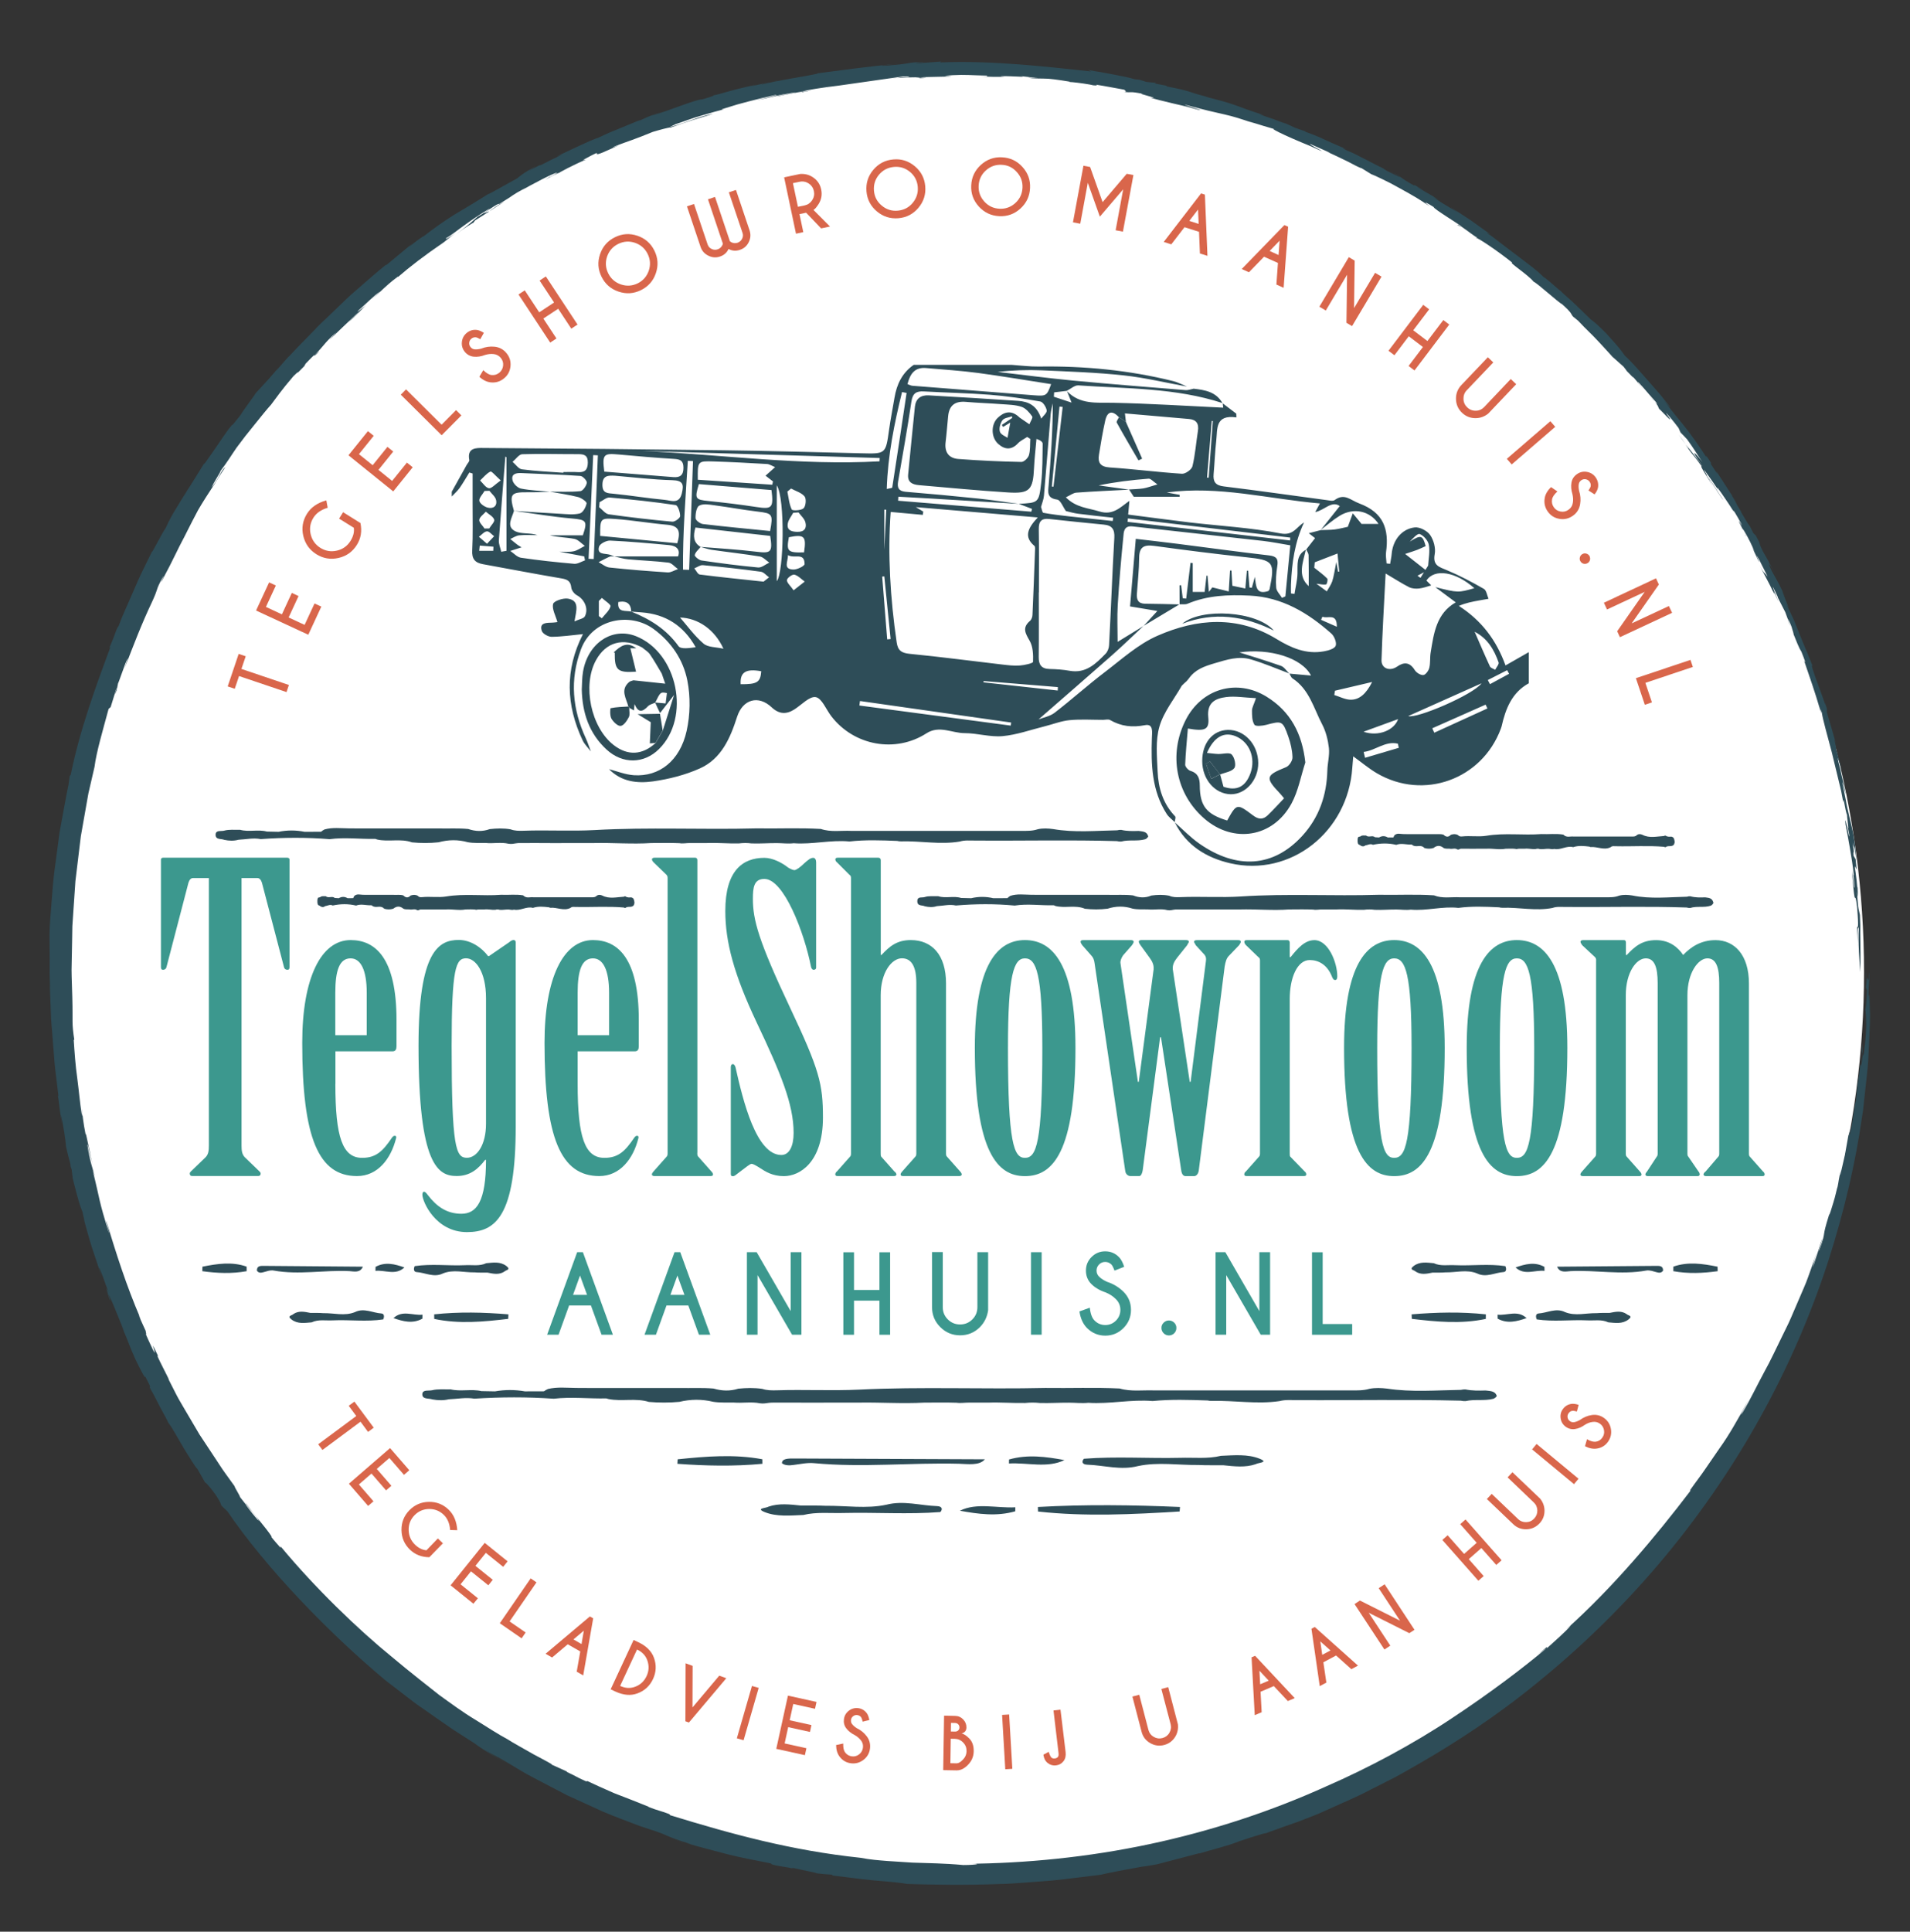<?xml version="1.0" encoding="utf-8"?>
<!-- Generator: Adobe Illustrator 28.2.0, SVG Export Plug-In . SVG Version: 6.00 Build 0)  -->
<svg version="1.1" xmlns="http://www.w3.org/2000/svg" xmlns:xlink="http://www.w3.org/1999/xlink" x="0px" y="0px"
	 viewBox="0 0 306.18 309.56" style="enable-background:new 0 0 306.18 309.56;" xml:space="preserve">
<rect x="0" y="0" width="306.18" height="309.56" fill="#333333" stroke="none"/>
<style type="text/css">
	.st0{fill:#FFFFFF;}
	.st1{fill:#2E4D58;}
	.st2{fill:#3C988E;}
	.st3{fill:#D9664B;}
</style>
<g>
	<circle class="st0" cx="154.17" cy="155.79" r="144.64"/>
	<g>
		<path class="st1" d="M250.22,46.74c0.07,0.04,0.13,0.07,0.17,0.06C250.26,46.72,250.22,46.71,250.22,46.74z"/>
		<path class="st1" d="M186.97,13.79l0.83,0.16C187.26,13.83,187.05,13.8,186.97,13.79z"/>
		<path class="st1" d="M277.8,79.65c-0.04-0.04-0.04-0.05-0.07-0.08c0.37,0.55,0.83,1.32,1.55,2.6
			C278.79,81.33,278.33,80.47,277.8,79.65z"/>
		<path class="st1" d="M46.38,57.05l0.67-0.7C46.75,56.67,46.56,56.87,46.38,57.05z"/>
		<path class="st1" d="M124.71,12.87c-0.27,0.09-0.73,0.2-1.18,0.32C124.1,13.06,124.56,12.95,124.71,12.87z"/>
		<path class="st1" d="M286.98,100.38c-0.12-0.39-0.24-0.78-0.39-1.15C286.55,99.26,286.72,99.66,286.98,100.38z"/>
		<path class="st1" d="M297.75,142.2c0-0.04,0.01-0.04,0.01-0.12C297.75,142.02,297.75,142.09,297.75,142.2z"/>
		<path class="st1" d="M295.53,125.37c-0.09-0.35-0.2-0.77-0.31-1.18C295.34,124.69,295.49,125.34,295.53,125.37z"/>
		<path class="st1" d="M295.07,123.63c0.05,0.18,0.1,0.37,0.15,0.56C295.14,123.88,295.08,123.62,295.07,123.63z"/>
		<path class="st1" d="M299.75,162.66c0.04-1.26,0-2.34-0.03-3.48L299.75,162.66z"/>
		<path class="st1" d="M11.29,186.94l-0.1-0.26C11.26,186.93,11.28,186.97,11.29,186.94z"/>
		<path class="st1" d="M299.02,161.06l0.04-0.89C299.04,160.5,299.03,160.79,299.02,161.06z"/>
		<path class="st1" d="M276.27,80.15c-0.75-1.01-2.04-3.22-2.1-3.15C274.89,78.1,275.85,79.71,276.27,80.15z"/>
		<path class="st1" d="M23.45,213.66l0.34,0.75C23.63,214.05,23.53,213.83,23.45,213.66z"/>
		<path class="st1" d="M299.02,161.06l-0.05,1.03c0.01-0.09,0.03-0.2,0.05-0.31C299.02,161.56,299.02,161.31,299.02,161.06z"/>
		<path class="st1" d="M102.59,292.69c-0.02-0.01-0.03-0.01-0.05-0.02c-0.1-0.03-0.17-0.06-0.28-0.09L102.59,292.69z"/>
		<path class="st1" d="M109.84,295.36c-0.52-0.16-1.02-0.32-1.57-0.5C109.09,295.15,109.53,295.28,109.84,295.36z"/>
		<path class="st1" d="M299.72,159.19l-0.02-1.98C299.69,157.92,299.71,158.56,299.72,159.19z"/>
		<path class="st1" d="M192.04,297.11c-0.26,0.08-0.5,0.15-0.73,0.22C191.62,297.24,191.86,297.17,192.04,297.11z"/>
		<path class="st1" d="M130.49,11.89c0.19-0.03,0.44-0.07,0.66-0.1C131.22,11.76,131.17,11.75,130.49,11.89z"/>
		<path class="st1" d="M78.36,33.93l-0.02,0.01l0,0C78.35,33.94,78.36,33.93,78.36,33.93z"/>
		<path class="st1" d="M80.87,32.27c-0.84,0.43-1.95,1.21-2.51,1.66C79.15,33.41,79.89,32.92,80.87,32.27z"/>
		<path class="st1" d="M72.92,37.43c0.1-0.07,0.18-0.12,0.3-0.2C73.11,37.31,73.02,37.37,72.92,37.43z"/>
		<path class="st1" d="M128.64,14.7C128.64,14.7,128.65,14.69,128.64,14.7c-0.02,0-0.03,0-0.03,0.01L128.64,14.7z"/>
		<path class="st1" d="M116.93,17.32c-0.21,0.04-0.49,0.11-0.8,0.19C116.33,17.47,116.59,17.41,116.93,17.32z"/>
		<path class="st1" d="M50.39,57c0.01-0.01,0.01-0.01,0.01-0.01c-0.02,0.02-0.02,0.03-0.04,0.05C50.37,57.02,50.38,57.01,50.39,57z"
			/>
		<path class="st1" d="M11.59,159.8c-0.03-1.41-0.11-2.88-0.12-4.38c0.03-1.5,0.06-3.05,0.09-4.62c0.01-0.78,0.03-1.58,0.04-2.37
			c0.05-0.79,0.11-1.59,0.16-2.39c0.11-1.6,0.22-3.22,0.33-4.84c0.19-1.61,0.39-3.22,0.58-4.81c0.1-0.8,0.19-1.59,0.29-2.38
			c0.14-0.78,0.27-1.56,0.41-2.33c0.27-1.54,0.54-3.05,0.8-4.53c0.34-1.46,0.66-2.88,0.98-4.24c0.31-2.44,1.33-5.85,2.26-9.31
			l0.33-0.29l0.88-2.85c0.46-1.13-0.69,2.18,0.08,0.18l0.22-1.11c0.08-0.1,0.69-1.91,1.14-3.09c0.49-1.16,0.72-1.72-0.08,0.65
			c1.38-3.6,2.76-7.21,4.42-10.69c0.53-1.16,0.64-1.53,0.77-1.92c0.12-0.39,0.28-0.81,0.96-2.05c0.32-0.48-0.42,0.93-0.24,0.76
			c1.01-1.87,1.76-3.36,2.39-4.66c0.62-1.31,1.22-2.35,1.74-3.43c0.54-1.06,1.07-2.12,1.72-3.33c0.69-1.19,1.53-2.51,2.62-4.17
			l-0.34,0.59c0.34-0.59,0.86-1.42,1.29-2.11c0.21-0.35,0.43-0.64,0.58-0.87c0.15-0.22,0.24-0.36,0.24-0.37
			c-0.8,0.69-0.71,1.24-2.13,3.2c-0.05-0.29,1.53-2.61,1.33-2.55c1.14-1.48,1.68-2.43,2.61-3.77c0.42-0.55,0.88-1.16,1.36-1.8
			c0.5-0.62,1.01-1.26,1.51-1.88c1-1.25,1.95-2.43,2.65-3.2c0.82-1.08,1.67-2.34,3.58-4.56c1.5-1.46-0.25,0.44,1.73-1.6l0.23-0.41
			c1.62-1.68,1.39-1.39,1.38-1.29c0.86-0.9,1.19-1.3,1.58-1.76c0.39-0.46,0.83-0.97,2-2.01L52.8,54.5c1.64-1.63,2.34-2.26,4.67-4.48
			c-0.01,0.1-0.94,0.99-1.64,1.62c1.38-1.08,2.1-2.13,2.85-2.72c-0.12,0.07-0.61,0.46-0.96,0.74c-0.35,0.29-0.58,0.47-0.22,0.05
			c1.21-1.05,2.47-2.35,3.42-3l-1.25,1.23c1.23-1.13,1.54-1.45,1.92-1.79c0.39-0.33,0.77-0.76,2.3-1.91
			c-0.16,0.13-0.06,0.09-0.11,0.17c1.83-1.6,4.34-3.53,7.3-5.54l-0.54,0.42c1.15-0.87,1.74-1.42,2.38-1.86
			c-1.7,1.13-1.27,0.78-1.48,0.79c1.17-0.69,1.94-1.38,2.96-2.09c1.01-0.73,2.2-1.58,4.09-2.72c-0.03,0.1-0.88,0.74-1.94,1.33
			c-1.15,1-1.26,1.18-3.41,2.79c1.32-1.02,3-2.05,2.69-1.77l0.34-0.44c0.85-0.54,1.53-0.97,2.17-1.38c0.3-0.33-1.83,0.94,0.11-0.39
			c1.09-0.75,1.43-0.88,1.51-0.88c0.09,0-0.07,0.14,0.09,0c3.12-1.88,1.21-0.92,4.28-2.62c-0.3,0.19-0.87,0.56-1.14,0.69
			c2.18-1.25,5.42-2.96,6.18-3.1c-0.31,0.21-0.34,0.31-1.2,0.72l0.02-0.05c-2.38,1.4,2.03-1.09,1.35-0.52
			c-0.22-0.02,2.92-1.63,4.4-2.21l-0.52,0.08c4.66-2.55-0.15,0.36,4.6-1.84c3.04-1.34-1.18,0.43,0.67-0.43c2.1-0.8,2.92-1,5.95-2.25
			c0.88-0.26,2.67-0.78,2.87-0.69c0.93-0.35,2.37-0.82,3.7-1.26c1.34-0.42,2.6-0.75,3.12-0.98c-3.32,0.78-3.21,1.11-7.04,2.19
			l1.01-0.5c1.31-0.42,2.78-1.01,4.19-1.39c1.41-0.41,2.71-0.79,3.64-1.02c-0.38,0.08-0.55,0.09-0.33-0.01
			c0.94-0.29,1.71-0.53,2.4-0.74c0.7-0.19,1.3-0.35,1.91-0.51c1.21-0.32,2.42-0.62,4.29-1.03c0.52,0.02-1.67,0.5-3.26,0.88
			c1.21-0.22,1.84-0.37,2.64-0.56c0.4-0.09,0.83-0.2,1.41-0.33c0.58-0.1,1.29-0.23,2.24-0.39c0.22,0.09-2.55,0.42-2.94,0.68
			c1.37-0.34,2.77-0.54,4.16-0.82c-0.02,0.01,0,0.01,0,0.02c0.28-0.15,1.08-0.29,2.12-0.45c0.52-0.08,1.1-0.17,1.72-0.26
			c0.62-0.07,1.26-0.15,1.9-0.24c6.06-0.86,7.02-1,10.39-1.48c0.92-0.02,1.19,0.01,0.81,0.09c-1.51,0.03-1.24,0.08-1.76,0.17
			c1.03-0.09,2.17-0.13,2.9-0.12c0.73,0.04,1.06,0.11,0.49,0.16c3.29-0.14-1.19-0.07,0.82-0.19l4.51-0.1
			c-0.53-0.09-2.13-0.07,0.21-0.21c1.97-0.11,2.92,0.02,5.5,0.07c-0.37,0.04,0.81,0.18-1.13,0.12c1.24,0.07,3.18,0.12,3.94,0.04
			c-1.41-0.07-0.25-0.1,1-0.05c1.24,0.06,2.58,0.13,1.54-0.03l2.81,0.31c-0.64-0.05-0.72,0.01-1.66-0.08
			c0.79,0.21,2.3,0.13,3.29,0.19c0.99,0.07,3.54,0.47,3.75,0.54c0.89,0.07,3.05,0.38,3.44,0.51c1.32,0.14,0.12-0.09,0.51-0.09
			c1.49,0.23,2.96,0.53,4.44,0.79c0.22,0.13,0.55,0.43-0.13,0.34c1.69,0.22,0.65-0.15,3.18,0.33c-1.47-0.17,3.29,0.89,1.16,0.6
			c0.7,0.23,2.08,0.57,3.56,0.92c0.74,0.17,1.51,0.35,2.23,0.52c0.72,0.19,1.39,0.38,1.95,0.53c1.41,0.27-2.39-0.76-2.21-0.84
			c3.14,0.85,4.83,1.23,6.31,1.56c1.48,0.33,2.72,0.72,4.98,1.51l-1.17-0.43c2.85,0.9,2.54,0.77,4.21,1.27
			c-0.41-0.07,0.34,0.34,1.76,1c0.71,0.33,1.59,0.71,2.58,1.13c0.5,0.21,1.02,0.42,1.55,0.64c0.53,0.24,1.08,0.49,1.64,0.74
			c0.41,0.09-2.44-1.28-1.66-1.07l2.99,1.32c0.21,0.11-0.13-0.01-0.52-0.17c1.34,0.58,2.56,1.19,3.55,1.67
			c0.98,0.5,1.71,0.93,2.13,1.02l2.53,1.57l-1-0.63c0.39,0.12,3.34,1.55,3.92,1.91c2.94,1.6,3.98,2.23,5.48,3.28
			c-0.22-0.19-0.63-0.5-0.7-0.6c-0.07-0.09,0.22,0,1.33,0.7c-0.17,0.21,4.6,3.07,4.45,3.14c0.89,0.59,2.36,1.77,2.53,1.74
			l-0.24,0.03c0.32-0.02,3.54,2.14,5.85,4c-0.73-0.16,2.59,1.98,3.42,3.05c0.56,0.2,4.03,3.38,4.55,3.59
			c1.71,1.52,1.37,1.55,1.76,1.99l0.82,0.67c0.38,0.43,1.34,1.39,2.44,2.47c1.07,1.1,2.21,2.37,3.07,3.31l1.78,1.59
			c0.18,0.23,0.36,0.46,0.53,0.71c0.28,0.25,1.6,1.72,0.85,0.75l0.83,0.98c0.22-0.05,1.23,1.31,2.97,3.22
			c0.34,0.49,0.2,0.4-0.16-0.03c0.79,1.01,0.37,0.64,0.74,1.24c-0.52-0.75,3.14,3.39,1.08,0.62c-0.08-0.24,1.22,1.31,1.97,2.33
			l0.32,0.72c0.37,0.35,0.7,0.74,1.05,1.1c1.17,1.6,1.56,2.35,2.47,3.67c-0.96-1.33-2.4-2.75,0.05,0.68
			c-1.3-1.79-2.02-2.62-2.72-3.53c0.5,0.71,0.74,1.08-0.11,0.02c1.95,2.65,0.73,0.83,2.64,3.47c-0.24-0.05,0.27,0.7,1.73,3.14
			l-1.04-1.86c0.07,0.07,0.16,0.19,0.26,0.32c-0.42-0.69-0.52-0.9-0.57-1.07c0.37,0.53,2.22,3.06,2.43,3.57
			c-0.77-1.45,0.04-0.27,0.93,1.04c0.91,1.29,1.76,2.81,1.31,1.85c0.23,0.3,1.38,2.28,1.42,2.52c-1.47-2.3,0.86,1.88,0.53,1.55
			c0.55,0.86-0.96-1.92-0.22-0.76c0.83,1.4,1.33,2.49,1.67,3.33l-0.34-0.59l1.08,2.27c0.26,0.33-0.98-2.23,0.11-0.19
			c0.25,0.56,1.34,2.6,1.25,2.57c-0.61-0.93-0.38-0.15-1.3-1.89c0.38,0.72,1.16,2.24,1.74,3.34c0.53,1.12,0.89,1.81,0.53,0.82
			l0.8,1.78c-0.44-1.14-1.74-4.32-0.1-0.76l-0.05-0.02l1.24,2.43l0.41,1.12c0.02-0.05,0.26,0.32,0.61,1.26
			c0.05,0.26,0.38,1.16,0.29,1.11c1.08,2.72,1.07,2.47,1.26,2.81c0.61,1.52,0.8,2.1,0.43,1.43c0.74,2.12,1.99,5.83,2.4,7.3
			c0.89,2.87-0.13-0.6,0.45,1.05c0.2,1.29,0.9,3.67,1.6,6.35c0.32,1.34,0.66,2.76,1,4.13c0.17,0.69,0.33,1.37,0.49,2.02
			c0.13,0.66,0.25,1.3,0.36,1.9c0.02-1.36,0.26,1.31,0.65,2.16c-0.27-1.03,0.62,4.61-0.2,0.4l0.49,2.57
			c0.17,1.78-0.86-4.24-0.58-1.55c0.29,1.44,0.51,2.63,0.72,3.89c0.22,1.26,0.44,2.59,0.61,4.3c-0.16-0.56-0.06,0.09,0.03,0.79
			c0.07,0.7,0.13,1.43,0,1.01c-0.09-0.72-0.21-1.66-0.34-2.63l0.04,0.6c0.53,6.39,0.38,1.83,0.78,5.17c0.33,3.9,0.08,3.09,0.01,3.32
			c-0.02,0.61,0.06,2.58,0.13,3.6c-0.17-2.38,0-4.42,0.15-3.33c-0.16,1.73,0.13,5.81,0.24,6.88c0.04-2.8,0.02-3.77,0-4.7
			c-0.01-0.46-0.01-0.92-0.02-1.59c0-0.33,0-0.72,0.01-1.19c-0.02-0.47-0.04-1.02-0.06-1.68c-0.12-0.72-0.3-0.58-0.46-3.74
			c0.24,1.97,0.09-0.14,0.08-0.71c-0.03,0.31-0.08-0.24-0.14-0.98c-0.08-0.74-0.21-1.67-0.29-2.15c-0.02-0.88,0.48,1.85,0.12-1.33
			l-0.33-0.57c-0.12-1.25,0.25,0.5-0.15-2.13c0.31,1.41,0.15-0.46,0.64,3.12c-0.19-2.15-0.36-3.8-0.71-5.3
			c-0.34-1.5-0.69-2.88-1.03-4.52c0.08,0.34,0.12,0.37,0.19,0.69c-0.2-0.69-0.39-1.98-0.63-2.94c-0.43-2.17,0.5,1.68,0.42,1.11
			c-0.22-1.18-0.53-2.33-0.78-3.5c-0.01-0.07-0.01-0.09,0-0.09c-0.25-0.91-0.47-1.78-0.48-2.12c0.32,1.02,0.49,1.41,0.72,2.1
			l-1.02-3.63c0.22,0.37-0.7-3.03,0.1-0.47l-1.56-5.36l0.03-0.5c-0.39-1.28-0.44-1.3-0.02,0.24c-0.2-0.94-0.98-2.91-1.57-4.56
			c-0.6-1.65-1.04-2.96-0.72-2.54c-0.79-2.05-1.41-3.4-2-4.9c-0.3-0.74-0.61-1.52-0.97-2.41c-0.41-0.87-0.87-1.86-1.43-3.06
			c1.82,3.65-1.75-4.35,0.1-0.43c-0.99-2.34-1.33-2.76-2.28-4.51c-0.79-1.7-0.26-1.03,0.72,0.75l-1.15-2.08l0.05,0.02l-1.03-1.8
			c-0.93-1.98-0.03-0.51-1.11-2.5l-0.38-0.35l-0.69-1.37c0.23,0.53-0.47-0.61-1.3-2.03l0.05,0.01c-0.34-0.57-0.67-1.15-1.03-1.71
			c0.54,0.83,0.33,0.42,0.02-0.08c-0.31-0.5-0.69-1.12-0.4-0.76c-0.92-1.44-0.94-1.47-2.63-4.06l0.21,0.51
			c-1.11-1.67-1.14-1.71-1.06-1.7c0.07,0.02,0.21,0.1-0.73-1.23l0.02,0.23c-1.29-1.96-2.42-3.6-3.58-5.03
			c-1.16-1.42-2.24-2.72-3.26-4.12c1.25,1.55,1.05,1.07,1,1.06c-0.47-0.58-1.01-1.26-1.59-1.98c-0.61-0.7-1.26-1.44-1.91-2.18
			c-1.31-1.48-2.6-3-3.75-4.04c-0.65-0.93-0.8-1.16-2.94-3.52c-1.63-1.64-1.92-1.83-2.53-2.29c-0.79-0.8-1.96-1.9-2.93-2.83
			c-1-0.9-1.82-1.59-1.82-1.68c-0.46-0.27-1.51-1.33-2.5-2.08l-0.16-0.21l0.07,0.22c-0.35-0.35-0.7-0.68-1.04-0.99
			c-0.36-0.29-0.71-0.57-1.05-0.85c-0.69-0.54-1.36-1.05-2.03-1.55c-1.34-1.01-2.69-2.03-4.27-3.25l0.58,0.38l-1.4-0.94
			c-0.19-0.2,0.39,0.17,0.49,0.17l-3.19-2.28c-1.08-0.73-2.19-1.42-3.29-2.14l1.25,0.91c-1.4-0.88-2.39-1.38-3.94-2.46
			c1.37,0.77,0.82,0.42-0.11-0.18c-0.96-0.55-2.32-1.32-2.5-1.51l1.48,0.8c-2-1.14-2-1.14-1.89-0.94c-2.62-1.43-1.64-1.26-4.13-2.43
			c0.58,0.29,1.16,0.6,1.72,0.94c0.46,0.36-0.79-0.3-1.96-0.87c-0.27-0.16-1.07-0.63-0.17-0.18c-2.12-1.01-5.2-2.74-6.19-3.06
			c-1.14-0.56-0.73-0.46-0.09-0.21c-2.31-0.99-2.83-1.23-3.34-1.47c-0.53-0.22-1.01-0.54-3.38-1.39l0.1-0.03l-1.64-0.56l-2.24-1.04
			l0.79,0.41c-0.77-0.29-1.4-0.53-2.06-0.78c-0.67-0.22-1.37-0.45-2.28-0.78l0.77,0.16c-2.22-0.72-3.48-1.19-4.72-1.65
			c-1.25-0.43-2.49-0.77-4.64-1.32c-0.29-0.1,0.38,0.06,0.73,0.14c-2-0.48-2.73-0.74-3.47-0.99c-0.75-0.21-1.5-0.43-3.54-0.8
			c0.26,0.02-0.17-0.12-0.01-0.11l-1.85-0.36l0.17-0.1l-1.54-0.15c-0.37-0.14-0.74-0.23-1.11-0.35l-0.73-0.07
			c-0.96-0.3-2.16-0.53-3.44-0.77c-0.64-0.12-1.31-0.25-1.98-0.37c-0.68-0.11-1.36-0.21-2.04-0.35l0.44,0.23
			c-6.9-0.72-15.78-1.8-24.18-1.44l0.15-0.14l-3.46,0.25c-1.86-0.06,1.11-0.14,0.53-0.2c-1.85,0.06-2.23,0.21-2.69,0.27
			c-0.46,0.08-0.99,0.16-3.13,0.34c-2.2,0.08,0.76-0.16,1.79-0.28c-4.03,0.28-9.92,1.14-12.76,1.49c-0.06,0.03-0.23,0.08-0.08,0.07
			c-2.63,0.56-6.16,1.01-9.03,1.76c0.06-0.08,0.77-0.25,1.49-0.43c-1.04,0.23-2.47,0.52-3.34,0.78l1.06-0.36
			c-1.11,0.26-2.74,0.61-4.13,1c-1.39,0.4-2.57,0.73-2.83,0.73c0.28-0.03,0.19,0.1-1.7,0.63c-1.13,0.03-5.07,1.72-8.09,2.62
			c0.34-0.17,2.53-0.92,1.91-0.71c-0.76,0.23-1.47,0.48-2.15,0.74c-0.68,0.26-1.31,0.58-1.95,0.86l0.37-0.23l-3.4,1.4l-1.7,0.7
			c-0.56,0.24-1.11,0.52-1.67,0.78c-1.08,0.26-6.31,2.88-5.89,2.59c-2.34,1.19,2-0.92-0.94,0.61c-0.83,0.33-2.65,1.41-2.59,1.22
			l0.31-0.18l-2.06,1.07l1.24-0.78c-1.79,0.91-2.96,1.82-3,1.94c-1.67,0.88-3.98,2.26-4.78,2.61c0.19-0.14,0.38-0.27,0.58-0.39
			c-2.24,1.43-4.13,2.56-5.91,3.61c-1.74,1.1-3.32,2.2-4.97,3.5c-0.27,0.17-0.25,0.12,0.28-0.26l-1.34,0.95l-1.3,1.01l0.56-0.56
			l-4.19,3.48l0.01-0.1c-1.42,1.1-3.12,2.66-4.97,4.24c-0.93,0.78-1.82,1.66-2.71,2.52c-0.89,0.86-1.77,1.7-2.6,2.5l0.48-0.5
			c-0.9,0.88-1.56,1.54-2.07,2.1c-0.52,0.54-0.92,0.94-1.29,1.32c-0.74,0.75-1.36,1.37-2.61,2.73c0.08-0.11,0.16-0.2,0.25-0.3
			c-0.77,0.8-1.46,1.67-2.2,2.49l0.43-0.6c-0.75,0.98-1.94,2.28-2.8,3.2c-0.88,0.91-1.35,1.52-0.84,0.95
			c-0.81,1.14-2.23,3.07-2.42,3.45c-2.22,2.86-0.65,0.62-2.02,2.4c-1.52,2.14-1.72,2.57-3.79,5.45l-0.02-0.1
			c-0.88,1.41-1.42,2.29-2.65,4.26l0.34-0.6c-0.48,0.81-0.89,1.46-1.25,2.02c-0.35,0.57-0.64,1.05-0.92,1.51
			c-0.56,0.92-1.06,1.76-1.67,3.12c-0.88,1.32-2.17,4.04-2.23,3.85c-1.03,2.12-2,3.97-2.79,5.91c-0.42,0.96-0.84,1.91-1.27,2.89
			c-0.44,0.98-0.88,1.99-1.27,3.09c-0.48,0.61-0.36,0.94-1.51,3.53l0.19-0.15c-2.3,6.17-4.93,13.33-6.37,20.49l-0.16,0.17l-0.2,1.45
			c-0.41,1.92-0.76,4-1.16,6.12c-0.1,0.53-0.19,1.06-0.29,1.6l-0.21,1.62c-0.14,1.08-0.28,2.16-0.43,3.23
			c-0.32,2.13-0.47,4.23-0.62,6.18c-0.14,1.95-0.33,3.75-0.33,5.32c0.01,1.03,0.02,2.32,0.03,3.76c0,0.72-0.01,1.48-0.01,2.26
			c0.02,0.78,0.04,1.59,0.06,2.4l-0.03-0.34c0.05,1.42,0.1,2.85,0.16,4.31c0.02,1.46,0.22,2.92,0.31,4.4
			c0.13,1.48,0.21,2.99,0.37,4.5c0.18,1.51,0.36,3.03,0.55,4.56c-0.1-0.37-0.06,0.24-0.17-0.44c0.16,0.72,0.27,1.62,0.37,2.5
			c0.11,0.88,0.25,1.74,0.36,2.4l-0.18-1.54c0.42,1.71,0.76,4.21,0.83,5.11c0.2,0.91,0.41,1.81,0.67,2.7
			c0.03,0.18,0.08,0.46,0.06,0.5l0.17,0.47l0.18,1.47c0.18,0.67,1.03,4.25,1.55,5.3c0.02,0.27,0.69,2.78,0.12,0.85
			c0.47,1.63,0.88,3.27,1.4,4.88l1.61,4.82l-0.46-1.52c0.02-0.11,0.3,0.55,0.62,1.42c0.16,0.44,0.33,0.93,0.5,1.41
			c0.19,0.47,0.36,0.92,0.49,1.29c-0.85-1.89-0.22-0.1,0.02,0.75c0.57,1.26-0.34-1.15-0.01-0.5c0.73,1.58,2.06,5,2.42,5.84
			c-0.15-0.31-0.32-0.61-0.46-0.93c0.99,2.13,1.26,3.2,2.23,5.32c0.91,1.88,1.62,3.25,1.58,2.78c1.41,2.66,0.41,1.1,0.83,1.97
			c0.37,0.61,1.01,1.86,1.6,3.02c0.63,1.13,1.19,2.18,1.28,2.44c0.55,0.64,1.51,2.43,2.47,4.06c1,1.62,1.92,3.13,2.19,3.32
			l1.22,2.16c0.1,0.03,0.51,0.34,1.69,1.96c1.03,1.58,0.68,1.28,0.96,1.79l0.94,0.89c6.13,9.02,16.18,19.43,25.34,27.09
			c1.06,0.81,2.18,1.68,3.36,2.58c0.59,0.44,1.17,0.92,1.8,1.36c0.63,0.44,1.26,0.88,1.9,1.32c1.29,0.89,2.57,1.82,3.89,2.7
			c1.34,0.86,2.67,1.71,3.98,2.55l-0.6-0.34c0.87,0.56,1.71,1.15,2.6,1.68l2.66,1.57c-1.27-0.8-2.58-1.52-3.81-2.38
			c1.14,0.73,2.11,1.15,3.23,1.82c1.47,0.85,3.01,1.86,4.73,2.74c1.71,0.9,3.51,1.84,5.35,2.8c1.89,0.86,3.83,1.74,5.77,2.63
			c1.96,0.84,3.97,1.56,5.92,2.31c1.29,0.43,2.14,0.71,2.78,0.92c0.63,0.22,1.04,0.4,1.44,0.57c0.8,0.34,1.57,0.71,4.06,1.42
			c-0.43-0.1-0.6-0.14-0.99-0.22c2.68,0.8,4.78,1.29,6.86,1.86c2.09,0.53,4.22,0.9,6.95,1.46c-0.34,0.06,0.54,0.29,1.45,0.44
			c0.92,0.15,1.85,0.28,1.59,0.31l0.48-0.03c1.21,0.29,4.09,0.83,3.66,0.84c0.82,0.11,1.64,0.17,2.46,0.22l0.19,0.14
			c1.62,0.19,4.17,0.55,6.54,0.78c2.37,0.19,4.55,0.39,5.4,0.57c4.05,0.13,9.28,0.23,14.75,0.01c1.37-0.01,2.75-0.13,4.14-0.23
			c1.38-0.1,2.77-0.2,4.14-0.31c2.74-0.27,5.42-0.65,7.95-0.94c1.39-0.34,4.31-0.88,6.6-1.29c0.83-0.08,1.63-0.26,2.45-0.39
			c2.28-0.6,4.7-1.23,6.83-1.79c-0.01,0.02-0.09,0.06-0.24,0.11c2.29-0.7,4.53-1.18,6.61-2.02c2.49-0.83,4.93-1.58,4.21-1.2
			c0.08-0.17,1.42-0.55,2.68-1.04c1.28-0.45,2.54-0.89,2.54-0.89s0.49-0.19,1.42-0.55c0.46-0.18,1.04-0.41,1.71-0.67
			c0.66-0.3,1.43-0.64,2.28-1.02c1.7-0.79,3.84-1.64,6.17-2.88c1.18-0.6,2.44-1.24,3.77-1.91c1.33-0.69,2.67-1.5,4.11-2.31
			c5.7-3.29,12.26-7.52,18.83-12.9c6.6-5.34,13.29-11.74,19.43-18.96c6.14-7.21,11.72-15.24,16.34-23.57
			c4.63-8.32,8.29-16.94,10.94-25.16c2.64-8.23,4.39-16.03,5.35-22.79c0.15-0.84,0.26-1.67,0.33-2.48c0.09-0.81,0.17-1.61,0.26-2.38
			c0.15-1.55,0.36-3.02,0.43-4.41c0.13-2.79,0.29-5.23,0.3-7.28c-0.09-1.11-0.09-4.15-0.25-2.99c0.02-2.35,0.25-3.42,0.14-3.88
			c-0.16,3.19-0.28-0.99-0.5,2.13l0.02-2c-0.07-0.41,0.03,2.72-0.11,2.23l0.2,0.57c-0.07,1.62-0.14,2.51-0.23,3.07
			c0.08,1.52,0.26,2.51-0.14,6.13l0.06-1c-0.22,2.95-0.28,1.8-0.36,2.41l0.05-0.65c-0.11,0.82-0.17,1.65-0.32,2.47
			c0.27-1.87,0.29-5,0.19-3.37c-0.33,3.51,0.12-0.91-0.05,1.73c-0.11,1.64-0.21,1.16-0.26,1.09l-0.36,2.92
			c-0.09-0.11,0.25-1.93,0-0.76l-0.36,3.69c-0.28,0.66-0.52,4.01-1.05,5.63c0.41-2.63-0.13,0.22-0.13-0.21l-0.57,3.21l-0.73,3.18
			c-0.17,0.59,0.31-1.69,0.1-0.72c-0.35,1.18-0.39,1.98-0.54,2.62c-0.12,0.26-0.33,1.46-0.68,2.54c-0.32,1.08-0.62,2.06-0.68,1.95
			c-0.66,2.11-0.73,2.57-0.8,3c-0.07,0.43-0.08,0.83-0.81,2.76c-0.26,0.49,1.01-3.11,0.34-1.41l-1.33,4.06
			c0.08-0.38,0.11-0.84,0.64-2.35c-0.48,1.36-0.94,2.64-1.38,3.86c-0.42,1.22-0.96,2.34-1.41,3.43c-0.47,1.09-0.92,2.13-1.36,3.16
			c-0.43,1.03-0.95,1.98-1.41,2.96c-0.96,1.93-1.83,3.87-2.92,5.82c-1.07,1.97-2.07,4.11-3.4,6.37c-0.85,1.23,0.46-0.96,0.91-1.92
			c-1.85,3.32-3.16,5.66-4.65,7.72c-0.72,1.04-1.42,2.06-2.16,3.14c-0.73,1.1-1.61,2.2-2.53,3.53l0.02,0.15
			c-5.46,7.17-12.43,15.53-20.04,22.31l0.93-0.79c-0.92,1.07-2.63,2.55-3.87,3.68c-0.23,0.13,0.77-0.95-1.43,1.01
			c0.48-0.37,1.45-1.16,1.2-0.88c-3.34,2.82-8.75,6.96-15.01,11.09c-6.24,4.16-13.5,8.03-20.08,10.89
			c-8.83,4.01-18.49,7.19-28.34,9.28c-9.85,2.1-19.87,3.09-29.39,3.16c2.9-0.08,1.67,0.2-0.52,0.2c-2.99-0.28-5.59-0.3-8.2-0.39
			c-1.3-0.09-2.61-0.17-3.97-0.26c-1.36-0.11-2.78-0.21-4.29-0.51c-11.05-1.16-20.65-3.79-30.51-6.82l-0.15-0.18
			c-1.44-0.56-1.88-0.56-3.38-1.17l0.05-0.02c-1.77-0.73-3.74-1.47-5.52-2.17c-1.75-0.77-3.31-1.46-4.29-1.94l-0.18,0.06
			c-2.07-0.94-1.05-0.55-3.15-1.54l0.09-0.03l-2.48-1.12c0.18-0.06-1.27-0.75-2.9-1.65c-1.62-0.92-3.48-1.95-4.24-2.45
			c-1.31-0.68-3.09-1.85-5.06-3.07c-2-1.19-4.02-2.69-5.83-3.99c-0.65-0.52-4.97-3.88-7.62-6.13c-5.27-4.28-12.29-11.02-17.8-17.68
			l-0.01,0.22c-0.49-0.57-1.01-1.12-1.47-1.72c0.05,0-0.13-0.25,0.1,0.01c-0.93-1.49-3.28-4.04-4.27-5.57
			c0.54,1.02,0.95,1.27,1.73,2.29c1.09,1.5-0.13,0.2-1.6-1.82l0.06,0.02l-1.05-1.34c-0.01-0.23-0.87-1.52-0.88-1.75
			c-0.54-0.75-1.06-1.48-1.57-2.18c-0.51-0.7-0.94-1.41-1.4-2.09c-0.91-1.37-1.77-2.67-2.64-3.99c-0.8-1.36-1.61-2.72-2.45-4.16
			c-0.41-0.73-0.87-1.45-1.27-2.24c-0.4-0.79-0.82-1.61-1.25-2.46c0.47,0.65-2.53-4.89-1.62-3.62c-1.97-4.16,0.14,0.77-0.87-1.08
			c-0.53-1.17-1.14-2.38-1.16-2.63c0.3,0.53-0.3-1.01,0.15-0.07c-0.41-0.94-0.88-1.85-1.25-2.81c-0.09-0.28,0.18,0.34,0.33,0.65
			c-2.47-5.76-3.89-10.4-5.55-15.76c-0.19-0.38,0.59,2.15,0.39,1.78c-1.69-5.4-1.31-4.82-2.58-9.94l0.36,1.04
			c-0.44-1.65-0.78-2.34-1.21-5.1c0.03-0.25,0.15,0.33,0.32,1.13c0.2,0.8,0.45,1.82,0.63,2.47c-0.51-1.86-1.34-6.65-1.21-5.16
			c-0.45-2.26-0.48-3.11-0.66-4.34c-0.04-0.04,0.29,2.13-0.01,0.81c-0.25-1.55-0.42-3.54-0.69-5.6c-0.3-2.06-0.44-4.23-0.57-6.14
			c0.04,0.03,0.07-0.24,0.11,0.09C11.46,163.72,11.71,164.03,11.59,159.8z"/>
		<path class="st1" d="M130.17,14.45l-1.53,0.25c0.01,0.03-0.06,0.08-0.76,0.23L130.17,14.45z"/>
		<path class="st1" d="M63.77,44.41c-0.14,0.13-0.29,0.26-0.41,0.37C63.64,44.55,63.73,44.46,63.77,44.41z"/>
		<path class="st1" d="M50.79,56.71c0.86-0.94,0.05-0.15-0.41,0.28C50.39,57.04,50.43,57.04,50.79,56.71z"/>
		<path class="st1" d="M171.78,13.16c-0.27-0.02-0.44-0.02-0.4,0.01C171.75,13.2,171.83,13.19,171.78,13.16z"/>
		<path class="st1" d="M269.07,69.59c-0.09-0.12-0.16-0.23-0.27-0.37C268.85,69.29,268.94,69.42,269.07,69.59z"/>
		<path class="st1" d="M265.28,64.42c-0.19-0.25-0.47-0.55-0.86-0.98C264.78,63.88,265.07,64.17,265.28,64.42z"/>
		<path class="st1" d="M143.82,12.51c-0.43,0.04-0.85,0.08-1.21,0.13C143.27,12.59,143.6,12.55,143.82,12.51z"/>
		<path class="st1" d="M263.52,62.45l-1.05-1.23c-0.01,0-0.03-0.01-0.04,0L263.52,62.45z"/>
		<path class="st1" d="M270.25,71.24c-0.37-0.51-0.84-1.22-1.18-1.65C269.53,70.25,269.88,70.78,270.25,71.24z"/>
		<path class="st1" d="M212.6,24.28c-0.05-0.02-0.1-0.04-0.16-0.07C211.27,23.74,212,24.04,212.6,24.28z"/>
		<path class="st1" d="M258.64,57.36c-0.04-0.05-0.1-0.11-0.15-0.16l-0.35-0.31L258.64,57.36z"/>
		<path class="st1" d="M274.17,76.99c-0.17-0.25-0.32-0.49-0.46-0.66c0.13,0.21,0.28,0.46,0.48,0.78
			C274.16,77.02,274.16,77,274.17,76.99z"/>
		<path class="st1" d="M233.69,36.1c0.41,0.2,0.58,0.27,0.6,0.26C233.84,36.07,233.54,35.9,233.69,36.1z"/>
	</g>
	<g>
		<path class="st1" d="M101.59,124.23c4.08,0.28,7.41-2.29,8.48-7.1c0.58-2.59,0.63-5.49,0.11-8.09c-0.66-3.31-2.54-6.14-5.41-8.24
			c-3.74-2.74-9.82-1.66-11.64,3.26c-1.82,4.88-1.37,9.61,0.78,14.26c0.31,0.68,0.54,1.4,0.81,2.1c-0.45-0.59-1.02-1.13-1.33-1.79
			c-2.64-5.61-2.88-11.25,0.06-17.01c-1.76,0.17-3.39,0.42-5.03,0.43c-0.54,0-1.42-0.49-1.57-0.95c-0.4-1.2,0.54-1.3,1.45-1.31
			c0.54-0.01,1.07-0.1,1.06-0.1c-0.3-1.05-0.89-2.07-0.7-2.9c0.11-0.47,1.58-0.97,2.35-0.86c1.95,0.3,1.38,1.88,1.08,3.65
			c0.79-0.36,1.47-0.45,1.66-0.8c0.64-1.22-0.05-2.73-1.26-3.38c-0.42-0.22-0.86-0.78-0.91-1.23c-0.11-1.06-0.63-1.32-1.59-1.48
			c-4.21-0.71-8.39-1.52-12.59-2.28c-1.27-0.23-1.78-0.85-1.7-2.22c0.13-2.48,0.05-4.98,0.06-7.47c0-1.61,0-3.23,0-4.84
			c-0.17-0.05-0.35-0.1-0.52-0.16c-0.52,0.83-1,1.68-1.56,2.48c-0.36,0.5-0.84,0.92-1.26,1.37c0-0.26,0-0.51,0-0.77
			c0.8-1.43,1.59-2.86,2.39-4.29c0.15-0.27,0.47-0.57,0.42-0.8c-0.38-1.99,1.13-1.93,2.25-1.92c12.84,0.08,25.68,0.2,38.52,0.37
			c7.34,0.1,14.69,0.29,22.03,0.48c3.98,0.1,3.95,0.14,4.5-3.82c0.24-1.7,0.58-3.39,0.86-5.08c0.36-2.15,1.23-3.99,3.08-5.27
			c5.24,0,10.49,0,15.73,0c1.45,0.1,2.89,0.29,4.34,0.27c7.27-0.11,14.45,0.58,21.51,2.33c0.77,0.19,1.49,0.58,2.23,0.88
			c-3.37-0.61-6.72-1.42-10.12-1.79c-4.36-0.47-8.75-0.62-13.13-0.81c-2.35-0.1-4.71-0.02-7.1,0.25c4.02,0.47,8.04,1,12.08,1.39
			c6.01,0.57,12.04,1.04,18.06,1.53c0.41,0.03,0.84-0.15,1.27-0.23c1.82,0.21,3.59,0.49,4.62,2.3c-7.51-2.45-15.35-2.29-23.09-2.83
			c-0.6-0.04-1.24,0.57-1.87,0.88c-0.67,0.08-1.35,0.16-2.02,0.24c-0.01,0.23-0.02,0.46-0.04,0.7c0.89,0.29,1.77,0.59,2.84,0.94
			c-0.3-0.75-0.52-1.29-0.73-1.83c2.08,2.17,4.73,1.81,7.39,1.86c5.86,0.12,11.71,0.5,17.65,0.78c-0.01-0.05-0.04-0.37-0.08-0.69
			c0.72,0.55,1.45,1.1,2.17,1.65c0.01,0.2,0.01,0.4,0.02,0.6c-3.44-0.49-3.02,1.88-3.23,3.72c-0.2,1.77-0.26,3.56-0.42,5.34
			c-0.11,1.23,0.27,1.84,1.63,2c5.49,0.67,10.98,1.46,16.46,2.19c0.44,0.06,1.03,0.21,1.31,0c1.58-1.17,2.54,0.02,3.95,0.54
			c3.91,1.46,4.79,4.13,4.29,7.81c-0.08,0.59,0.05,1.2,0.08,1.8c0.19,0.02,0.38,0.05,0.57,0.07c0.08-0.53,0.21-1.05,0.25-1.58
			c0.18-2.18,1.57-4.01,3.7-4.26c0.79-0.09,2,0.54,2.47,1.22c0.57,0.82,0.91,2.1,0.73,3.07c-0.34,1.82,0.72,2.05,1.96,2.57
			c2.04,0.85,4,1.89,5.92,2.99c0.42,0.24,0.51,1.04,0.75,1.59c-0.51,0.09-1.01,0.18-1.52,0.27c-1.06,0.19-2.13,0.39-3.24,0.87
			c3.64,2.34,6.01,5.48,7.48,9.54c1.38-0.79,2.56-1.46,3.73-2.13c0,1.66,0,3.33,0,4.99c-2.73,1.5-3.72,4.1-4.36,6.92
			c-0.03,0.12-0.07,0.24-0.12,0.36c-3.03,8.14-12.38,11.52-19.87,7.14c-1.28-0.75-2.42-1.72-3.79-2.71
			c-0.06,0.72-0.11,1.27-0.15,1.82c-0.68,10.29-9.91,17.56-19.59,15.31c-3.82-0.89-7.03-2.85-8.87-6.55
			c1.31,1.15,2.53,2.43,3.96,3.42c5.96,4.14,11.83,3.83,16.49-1.27c2.69-2.94,3.91-6.5,4.01-10.47c0.03-1.2,0.38-2.43,0.25-3.6
			c-0.15-1.29-0.48-2.64-1.08-3.78c-1.36-2.59-2.06-5.62-4.75-7.37c-0.23-0.15-0.34-0.51-0.5-0.77c1.2,0.11,2.4,0.21,3.46,0.31
			c-1.47-2.86-6.64-4.4-11.49-3.71c1.59,0.5,4.16,1.28,6.68,2.16c0.52,0.18,0.88,0.8,1.32,1.21c-2.05-0.76-4.06-1.64-6.16-2.25
			c-1.95-0.57-3.79,0.03-5.76,0.61c-1.72,0.51-3.15,1-4.18,2.46c-0.12,0.14-0.23,0.28-0.35,0.42c-0.13,0.11-0.25,0.22-0.38,0.34
			c-0.13,0.13-0.26,0.25-0.39,0.38c-1.24,2.17-2.92,4.22-3.59,6.56c-0.65,2.24-0.39,4.78-0.29,7.18c0.11,2.68,0.87,5.19,2.81,7.21
			c0.14,0.15-0.04,0.6-0.07,0.92c-0.43-0.43-0.95-0.8-1.27-1.29c-2.41-3.73-2.53-7.93-2.39-12.16c0.03-0.96,0.28-2.35-1.09-2.09
			c-2.05,0.4-3.83,0.2-5.61-0.82c-0.29-0.17-0.75-0.03-1.14-0.03c-1.79,0-3.59-0.12-5.36,0.05c-1.34,0.13-2.64,0.65-3.96,0.98
			c-2.25,0.56-4.49,1.37-6.77,1.58c-2,0.18-4.05-0.48-6.08-0.48c-2.04,0-4.07-1.3-6.13,0.03c-4.97,3.2-11.61,1.99-15.25-2.74
			c-0.83-1.08-1.51-2.88-2.49-3.06c-1-0.18-2.28,1.24-3.43,1.97c-1.3,0.83-2.47,0.76-3.63-0.33c-2.15-2.03-4.65-1.28-5.55,1.51
			c-1.09,3.4-2.51,6.73-5.98,8.28c-2.35,1.05-4.95,1.71-7.5,2.07c-2.5,0.35-5.08,0.08-7.05-1.96
			C98.94,123.61,100.25,124.13,101.59,124.23z M229.05,87.31c-0.12-0.67-0.82-1.47-1.46-1.73c-0.35-0.14-1.11,0.71-1.59,1.22
			c1.77-1.13,2.07-1.05,2.54,0.72c-0.45,0.2-0.89,0.41-1.34,0.59c-0.47,0.18-0.95,0.33-1.95,0.66c1.16,0.92,2.07,1.63,3.45,2.71
			c-0.59,0.31-1.03,0.55-1.47,0.78c0.16,0.11,0.32,0.23,0.48,0.34c0.41-0.65,0.82-1.3,1.23-1.96
			C229,89.54,229.25,88.39,229.05,87.31z M169.46,80.06c-1.66-0.23-1.46-1.19-1.36-2.32c0.35-4.33,0.66-8.67,0.67-13.11
			c-0.12,0.57-0.29,1.13-0.34,1.7c-0.37,4.36-0.7,8.73-1.08,13.1c-0.05,0.61-0.31,1.21-0.47,1.81c0.12,0.33,0.2,0.91,0.37,0.94
			c1.37,0.25,2.76,0.41,4.15,0.57c2.32,0.26,4.65,0.49,6.97,0.74c0.03-0.17,0.05-0.35,0.08-0.52c-1.87-0.21-3.74-0.4-5.61-0.64
			c-0.66-0.08-1.32-0.28-1.97-0.43C170.4,81.25,170.01,80.13,169.46,80.06z M99.12,96.47c-0.22,1.8,1.21,1.31,2.07,1.54
			c3,1.2,5.63,2.83,7.58,5.54c0.37,0.52,1.76,0.31,2.75,0.17c-1.95-3.47-4.81-5.28-8.62-5.58c-0.57-0.05-1.14-0.09-1.71-0.13
			C101.13,96.74,100.49,96.23,99.12,96.47z M213.94,84.85c0.81-0.11,1.61-0.32,2.12-0.43c0.31-0.83,0.55-1.5,0.8-2.16
			c0.42,0.51,0.85,1.02,1.4,1.7c0.68,0,1.65,0,2.72,0c-1.38-2.12-4.02-2.66-6.23-1.3c-1.06,0.65-2,1.48-3,2.23
			c1-1.26,2.01-2.53,3.02-3.79c-1.3-0.95-2.51,0.72-3.94,0.96c0.21-0.38,0.41-0.75,0.76-1.38c-8.23-0.71-16.23-2.89-24.56-1.76
			c0.69,0.13,1.38,0.25,2.07,0.38c0,0.1,0,0.2,0,0.31c-2.45,0-4.9,0-7.35,0c-0.25-0.39-0.51-0.78-0.76-1.17
			c0.76-0.05,1.53-0.06,2.28-0.17c0.61-0.1,1.2-0.33,2.27-0.64c-0.68-0.46-1.07-0.95-1.42-0.92c-2.69,0.21-5.37,0.53-8,1.08
			c1.63,0.23,3.27,0.45,4.9,0.68c-2.83,0.15-5.66,0.27-8.48,0.48c-0.5,0.04-0.97,0.42-1.68,0.75c1.65,1.67,3.59,1.7,5.37,2.26
			c2.19,0.68,3.38-0.68,4.82-1.7c-0.06,0.68-0.12,1.35-0.2,2.2c3.3,0.42,6.57,0.87,9.84,1.26c4.86,0.57,9.79,0.83,14.58,1.76
			c2.11,0.41,2.57-1.08,3.77-1.75c-1.48,3.14-1.96,6.5-2.09,9.93c-0.02,0.48,0,0.96,0,1.44c0.19,0.03,0.37,0.06,0.56,0.08
			c0.17-1.09,0.46-2.18,0.48-3.28c0.04-1.44-0.24-2.93,1.34-3.8c-0.46,2.06-1.38,4.18,0.46,5.83c0-1.57,0.02-3.27-0.02-4.97
			c-0.01-0.3-0.25-0.6-0.38-0.9c0.45-0.57,0.89-1.15,1.42-1.82c-0.31-0.24-0.61-0.48-1.01-0.79c0.73-0.19,1.33-0.35,1.93-0.5
			C212.47,84.91,213.21,84.94,213.94,84.85z M108.69,89.17c0.39-0.99-0.14-1.69-1.39-1.81c-3.16-0.3-6.32-0.58-9.49-0.73
			c-0.6-0.03-1.64,0.5-1.78,0.98c-0.36,1.26,0.84,1.07,1.59,1.25c0.31,0.07,0.59,0.22,0.89,0.33c-0.26,0-0.54-0.08-0.76,0.01
			c-0.61,0.26-1.19,0.59-1.79,0.89c0.58,0.3,1.15,0.8,1.76,0.86c3.1,0.33,6.21,0.58,9.32,0.78c0.53,0.03,1.09-0.35,1.64-0.53
			c-0.51-0.36-0.99-0.98-1.54-1.04c-2.14-0.26-4.31-0.33-6.46-0.53c-0.74-0.07-1.47-0.3-2.21-0.46
			C101.82,89.17,105.17,89.17,108.69,89.17z M84.55,78.89c-2.67-0.03-2.92,0.3-2.16,3c-0.34,1.14-1.3,2.52,0.24,3.26
			c0.99,0.47,2.34,0.19,3.53,0.61c-0.98,0-1.97-0.07-2.94,0.03c-0.49,0.05-0.95,0.38-1.42,0.59c0.39,0.31,0.77,0.64,1.17,0.94
			c0.2,0.15,0.43,0.26,0.64,0.39c-0.6,0.19-1.21,0.39-1.81,0.58c0.57,0.38,1.1,1,1.71,1.09c2.83,0.42,5.67,0.72,8.52,0.97
			C92.6,90.4,93.2,90,93.78,89.8c-0.04-0.21-0.09-0.42-0.13-0.64c-1.32-0.25-2.65-0.5-3.97-0.75c0.76-0.01,1.55,0.09,2.29-0.07
			c0.62-0.13,1.19-0.56,1.78-0.86c-0.55-0.39-1.06-1-1.67-1.12c-1.29-0.25-2.62-0.25-3.93-0.57c1.76,0,3.51,0,5.28,0
			c0.79-2.32,0.56-2.5-1.75-2.7c-3.11-0.27-6.2-0.8-9.31-1.22c2.46,0.16,4.92,0.33,7.39,0.46c1.07,0.06,2.18,0.2,3.19-0.05
			c0.49-0.12,0.97-1,1.08-1.61c0.05-0.26-0.82-0.87-1.34-1.01c-1.49-0.38-3.03-0.59-4.55-0.87c1.63-0.01,3.28,0.08,4.89-0.08
			c0.41-0.04,0.96-0.83,1.04-1.33c0.05-0.33-0.63-1.08-1.03-1.11c-3.16-0.22-6.34-0.31-9.5-0.46c-0.91-0.04-1.65,0.21-1.36,1.22
			c0.15,0.53,0.82,1.17,1.35,1.27c1.52,0.3,3.09,0.35,4.64,0.5C86.96,78.85,85.76,78.91,84.55,78.89z M121.19,88.41
			c2.41,0.3,2.68,0.12,2.28-2.53c-3.94-0.44-7.95-0.89-11.99-1.34c-0.39,1.36-0.35,2.39,0.83,3.11c-0.34,0.43-0.84,0.82-0.94,1.3
			c-0.05,0.21,0.67,0.81,1.09,0.87c3.01,0.44,6.04,0.84,9.07,1.12c0.57,0.05,1.19-0.5,1.79-0.78c-0.51-0.34-0.98-0.89-1.52-0.98
			c-2.56-0.42-5.15-0.7-7.72-1.07c-0.6-0.09-1.18-0.31-1.78-0.47C115.26,87.88,118.24,88.05,121.19,88.41z M166.9,77.41
			c0.24-2.09,0.21-4.2,0.24-6.31c0-0.27-0.34-0.55-0.99-0.76c-0.13,1.54-0.32,3.08-0.39,4.62c-0.16,3.55-0.69,4.17-4.13,3.96
			c-4.77-0.3-9.53-0.76-14.29-1.17c-1.03-0.09-1.9-0.42-1.76-1.74c0.36-3.61,0.7-7.22,1.08-10.82c0.14-1.31,0.94-1.9,2.23-1.83
			c4.77,0.28,9.55,0.55,14.32,0.88c1.62,0.11,3,0.7,3.7,2.85c0.32-0.44,0.94-0.93,0.88-1.32c-0.08-0.53-0.6-1.36-1.04-1.43
			c-2.69-0.47-5.41-0.87-8.13-1.08c-3.5-0.27-7.01-0.33-10.51-0.53c-1.24-0.07-1.81,0.3-2.01,1.63c-0.63,4.28-1.4,8.54-2.13,12.8
			c-0.17,1,0.07,1.55,1.21,1.65c3.87,0.32,7.74,0.68,11.61,1.08c2.19,0.23,4.37,0.57,6.55,0.86c-4.76-0.29-9.52-0.58-14.28-0.87
			c-1.68-0.1-3.37-0.19-5.05-0.28c-0.01,0.21-0.02,0.42-0.04,0.64c7.12,0.59,14.24,1.18,21.36,1.76c0.03-0.15,0.06-0.3,0.1-0.45
			c-0.71-0.27-1.41-0.54-2.12-0.81C166.45,80.58,166.54,80.59,166.9,77.41z M236.34,94.26c-2.99-2.66-6.39-3.2-7.68-1.22
			c0.26,0.26,0.51,0.51,0.77,0.77c-0.65,0.18-1.28,0.43-1.94,0.5c-0.53,0.06-1.14,0.02-1.6-0.21c-1.13-0.57-2.2-1.27-3.77-2.19
			c-0.26,5.13-0.53,9.51-0.66,13.88c-0.04,1.35,1.34,1.83,2.49,1.04c1.12-0.78,2.04-0.73,2.84,0.55c0.26,0.42,0.92,0.83,1.37,0.8
			c0.36-0.03,0.85-0.69,0.96-1.15c0.2-0.79,0.08-1.65,0.22-2.47c0.51-3.09,0.91-6.25,4.02-8.03c-1.24-0.92-2.26-1.68-3.28-2.44
			C233.74,95,233.74,95,236.34,94.26z M179.37,66.86c-1.06-1.13-1.86-0.97-2.2,0.55c-0.4,1.8-0.71,3.62-1,5.44
			c-0.21,1.29,0.21,1.96,1.72,2.06c3.87,0.26,7.72,0.76,11.58,1.01c0.55,0.04,1.55-0.67,1.68-1.19c0.45-1.85,0.58-3.77,0.88-5.65
			c0.19-1.18-0.24-1.84-1.45-1.94c-3.36-0.29-6.71-0.58-10.25-0.89c0.07,0.55,0.11,0.96,0.16,1.37
			C180.12,67.36,179.74,67.11,179.37,66.86z M189.08,93.8c0.09-0.01,0.18-0.01,0.26-0.02c0.09,0.7,0.17,1.39,0.26,2.09
			c0.18,0.02,0.37,0.04,0.55,0.06c0.23-1.91,0.46-3.82,0.69-5.73c0.12,0.01,0.24,0.02,0.36,0.03c0,1.64,0,3.27,0,4.63
			c0.55,0,1.1,0,1.91,0c0.08-0.68,0.19-1.65,0.3-2.61c0.05,0,0.11,0,0.16,0c0.06,0.74,0.13,1.49,0.22,2.6
			c0.41-0.53,0.62-0.8,0.55-0.72c0.89,0.22,1.65,0.4,2.63,0.65c0.09-1.36,0.15-2.35,0.21-3.35c0.08,0,0.15,0,0.23,0
			c0.05,0.87,0.1,1.74,0.14,2.44c0.69,0.15,1.28,0.27,2.08,0.44c0.08-0.91,0.17-1.89,0.25-2.86c0.06,0,0.13,0,0.19,0
			c0.08,0.9,0.15,1.8,0.23,2.7c0.12,0.02,0.25,0.03,0.37,0.05c0.13-0.48,0.27-0.97,0.49-1.76c0.2,1.42,0.13,2.95,2.17,2.27
			c0.02-0.03,0.16-0.17,0.2-0.34c0.88-4.32,0.6-4.61-3.76-5.07c-4.93-0.52-9.85-1.15-14.76-1.82c-1.63-0.22-2.39,0.17-2.4,1.93
			c-0.01,1.91-0.23,3.82-0.36,5.72c-0.07,0.97,0.19,1.61,1.34,1.62c1.82,0.01,3.64,0.07,5.46,0.11c-1.9,1.14-3.81,2.28-5.71,3.43
			c0.7-0.76,1.4-1.52,2.19-2.38c-1.38-0.23-2.68-0.45-4.38-0.73c0.3-3.51,0.59-7.02,0.92-10.83c2.42,0.29,4.6,0.53,6.79,0.81
			c4.87,0.62,9.73,1.29,14.6,1.85c1.21,0.14,1.48,0.61,1.29,1.74c-0.18,1.13-0.27,2.3-0.17,3.43c0.05,0.57,0.61,1.09,0.93,1.63
			c0.18-0.08,0.36-0.16,0.54-0.24c0.25-2.63,0.51-5.25,0.79-8.18c-1.45-0.24-2.92-0.54-4.39-0.71c-6.96-0.79-13.93-1.53-20.89-2.32
			c-1.43-0.16-1.42,0.91-1.49,1.71c-0.36,3.61-0.67,7.23-0.89,10.86c-0.12,1.95-0.02,3.91-0.02,5.93c1.49-0.91,2.81-1.72,4.13-2.53
			c-1.71,1.59-3.38,3.22-5.13,4.76c-3.86,3.41-7.76,6.78-11.68,10.2c0.8-0.32,1.84-0.5,2.58-1.07c2.73-2.1,5.29-4.42,8.03-6.5
			c2.73-2.08,5.37-4.49,8.46-5.84c6.3-2.76,12.83-3.29,19.08,0.52c2.34,1.43,4.77,2.49,7.58,1.98c0.69-0.12,1.7-0.4,1.9-0.88
			c0.2-0.49-0.21-1.55-0.69-1.97c-3.74-3.32-7.9-5.83-13.08-6.08c-3.4-0.17-6.76-0.05-9.97,1.3c-0.37,0.16-0.85,0.07-1.28,0.09
			C189.08,95.82,189.08,94.81,189.08,93.8z M146.81,81.27c0.49,0.29,0.84,0.5,1.19,0.71c-0.02,0.18-0.05,0.35-0.07,0.53
			c-1.7-0.16-3.41-0.31-5.15-0.47c-0.5,6.73-0.07,13.83,0.96,20.9c0.19,1.33,0.79,1.71,2.11,1.84c4.94,0.48,9.86,1.14,14.78,1.71
			c0.95,0.11,1.91,0.23,2.85,0.16c0.75-0.05,2.12-0.36,2.12-0.59c0.04-1.13,0-2.43-0.54-3.37c-0.7-1.21-1.23-2.1,0.05-3.19
			c0.24-0.2,0.39-0.63,0.4-0.97c0.15-3.37,0.28-6.75,0.4-10.12c0.01-0.32,0.08-0.78-0.09-0.93c-1.71-1.43-1.1-2.81,0.54-4.56
			C159.59,82.35,153.3,81.82,146.81,81.27z M166.51,105.28c-0.01,1.25,0.43,1.9,1.75,1.93c1.08,0.02,2.17,0.1,3.24,0.29
			c2.59,0.45,4.17-1.14,5.74-2.75c0.32-0.33,0.53-0.89,0.55-1.36c0.3-5.73,0.51-11.46,0.84-17.18c0.08-1.36-0.34-2.02-1.7-2.14
			c-2.91-0.27-5.83-0.59-8.74-0.9c-1.25-0.14-1.69,0.39-1.67,1.64c0.06,3.38,0.02,6.77,0.02,10.15c-0.01,0-0.01,0-0.02,0
			C166.52,98.39,166.55,101.84,166.51,105.28z M163.18,71.05c-1.06,1.13-2.15,1-3.17,0.08c-1.15-1.03-1.18-3.08-0.09-4.15
			c1.04-1.01,2.19-1.28,3.39-0.19c0.05,0.04,0.09,0.09,0.14,0.13c0.52,0.36,1.04,0.71,1.56,1.07c0.17-0.43,0.6-1.05,0.45-1.26
			c-0.43-0.61-1.02-1.3-1.69-1.53c-1-0.34-2.13-0.35-3.21-0.43c-1.91-0.15-3.82-0.2-5.73-0.37c-1.73-0.15-2.67,0.56-2.84,2.29
			c-0.14,1.4-0.24,2.8-0.41,4.19c-0.19,1.57,0.51,2.55,2.02,2.67c3.37,0.26,6.75,0.41,10.13,0.48c0.41,0.01,1.08-0.63,1.21-1.09
			c0.24-0.82,0.16-1.73,0.22-2.6c-0.17-0.11-0.33-0.21-0.5-0.32C164.15,70.37,163.57,70.63,163.18,71.05z M156.81,59.77
			c-2.77-0.37-5.57-0.54-8.35-0.79c-1.83-0.16-2.57,0.93-2.99,2.58c0.32,0.11,0.55,0.24,0.78,0.26c6.47,0.51,12.94,1.02,19.41,1.52
			c2.07,0.16,2.15,0.11,2.84-1.78C164.55,60.95,160.69,60.29,156.81,59.77z M96.57,77.64c-0.03,1.45,0.83,1.39,1.85,1.49
			c2.71,0.27,5.41,0.72,8.12,0.97c1,0.09,2.33,0.77,2.76-1.04c0.34-1.41,0.21-2.06-1.52-2.11c-3.1-0.08-6.19-0.46-9.14-0.71
			C97.46,76.17,96.6,76.2,96.57,77.64z M121.5,81.99c-2.34-0.28-4.66-0.71-6.99-1.02c-0.81-0.11-1.79-0.29-2.42,0.06
			c-0.46,0.25-0.62,1.33-0.59,2.02c0.01,0.34,0.73,0.87,1.18,0.93c3.59,0.43,7.19,0.76,10.77,1.12
			C123.95,82.39,123.83,82.27,121.5,81.99z M123.8,77.68c0.04-0.18,0.08-0.35,0.11-0.53c-0.37-0.28-0.74-0.57-1.19-0.92
			c0.44-0.4,0.88-0.79,1.53-1.37c-0.56-0.23-0.92-0.48-1.29-0.5c-2.86-0.17-5.72-0.32-8.58-0.41c-2.56-0.08-2.56-0.05-2.52,2.93
			C115.82,77.15,119.81,77.41,123.8,77.68z M107.94,76.46c1.08,0.09,1.63-0.31,1.62-1.52c-0.01-1.13-0.52-1.34-1.52-1.4
			c-2.98-0.18-5.95-0.44-8.92-0.71c-2.37-0.22-2.6,0-2.25,2.75C100.62,75.88,104.28,76.18,107.94,76.46z M97.58,82.42
			c3.39,0.48,6.79,0.87,10.19,1.18c0.42,0.04,1.26-0.58,1.26-0.9c0.01-0.61-0.37-1.71-0.72-1.76c-3.51-0.52-7.04-0.9-10.57-1.21
			c-0.52-0.05-1.08,0.48-1.63,0.75c-0.02,0.27-0.04,0.53-0.06,0.8C96.56,81.67,97.03,82.34,97.58,82.42z M107,84.1
			c-2.78-0.24-5.54-0.72-8.32-0.93c-2.47-0.18-2.48-0.08-2.47,2.71c4.06,0.39,8.14,0.78,12.36,1.18
			C109.1,85.3,108.95,84.27,107,84.1z M112.03,77.58c-0.71,2.36-0.58,2.49,1.55,2.71c2.59,0.26,5.18,0.58,7.75,0.97
			c2.42,0.37,2.7,0.12,2.34-2.73C119.82,78.21,115.91,77.89,112.03,77.58z M92.61,75.66c1.12,0.08,1.6-0.33,1.62-1.51
			c0.02-1.17-0.55-1.37-1.53-1.37c-2.99,0.01-5.99-0.09-8.98,0.01c-0.53,0.02-1.03,0.79-1.55,1.22c0.5,0.42,0.95,1.13,1.49,1.2
			c2.2,0.29,4.42,0.39,6.64,0.55c0-0.04,0.01-0.08,0.01-0.11C91.08,75.65,91.85,75.61,92.61,75.66z M102.94,72.26
			c12.68,0.57,25.33,2.38,38.05,1.67c0.01-0.18,0.02-0.35,0.03-0.53C128.32,73.01,115.63,72.63,102.94,72.26z M109.49,91.29
			c0.33,0.01,0.65,0.02,0.98,0.03c0.21-5.81,0.41-11.62,0.62-17.43c-0.28-0.01-0.55-0.03-0.83-0.04
			C109.91,79.66,109.43,85.46,109.49,91.29z M123.28,92.52c-0.44-0.31-0.85-0.84-1.32-0.9c-3.08-0.42-6.18-0.76-9.28-1.05
			c-0.44-0.04-0.92,0.33-1.38,0.51c0.29,0.34,0.54,0.94,0.87,0.99c3.21,0.41,6.43,0.73,10.23,1.14
			C122.42,93.19,122.85,92.86,123.28,92.52z M142.15,78.36c0.45-0.11,0.86-0.14,0.88-0.23c0.79-5.05,1.54-10.1,2.3-15.16
			c-0.24-0.05-0.49-0.1-0.73-0.14C143.36,67.87,142.32,72.95,142.15,78.36z M162.03,116.28c0.02-0.16,0.04-0.32,0.06-0.49
			c-8.08-1.15-16.15-2.3-24.23-3.45c-0.03,0.24-0.06,0.48-0.1,0.72C145.86,114.13,153.95,115.21,162.03,116.28z M180.81,83.08
			c-0.02,0.18-0.04,0.37-0.06,0.55c8.69,0.99,17.38,1.99,26.06,2.98c0.01-0.15,0.01-0.31,0.02-0.46
			C198.15,85.12,189.48,84.1,180.81,83.08z M124.52,93.14c1.14-1.37,1.36-13.28,0-15.36C124.52,83.22,124.52,88.14,124.52,93.14z
			 M79.97,86.59c-0.04,0.6,0.25,1.22,0.38,1.83c0.28-0.05,0.56-0.1,0.84-0.15c0-5,0-10,0-14.99c-0.06-0.04-0.12-0.07-0.18-0.11
			C80.66,77.64,80.29,82.11,79.97,86.59z M95.84,72.97c-0.25-0.01-0.5-0.02-0.75-0.04c-0.25,5.54-0.49,11.08-0.74,16.62
			c0.28,0.01,0.56,0.03,0.83,0.04C95.4,84.05,95.62,78.51,95.84,72.97z M109.01,98.96c1.19,1.36,2.33,2.96,3.78,4.19
			c0.7,0.6,1.97,0.53,3.18,0.81C114.56,100.85,111.87,99.05,109.01,98.96z M210.76,90.11c-0.03,0.26-0.07,0.76-0.08,0.87
			c0.84,0.68,1.52,1.15,2.08,1.74c0.14,0.14-0.05,0.92-0.18,0.94c-0.42,0.08-0.88-0.04-1.56-0.12c0.6,0.44,1.14,0.84,1.67,1.23
			c0.3-0.54,0.69-1.06,0.88-1.64c0.26-0.82,0.37-1.68,0.65-3.08c0.16,0.89,0.22,1.23,0.28,1.57c0.06-0.01,0.12-0.01,0.18-0.02
			c-0.09-1-0.19-2-0.27-2.9C213.13,89.2,212.03,89.62,210.76,90.11z M237.5,109.5c-4.17,1.87-7.93,3.54-11.75,5.25
			C227.05,115.23,236.18,111.32,237.5,109.5z M214,110.69c-0.04,0.23-0.08,0.46-0.11,0.69c0.85,0.26,1.69,0.71,2.55,0.75
			c1.46,0.05,2.56-0.94,3.52-2.84C217.85,109.78,215.92,110.23,214,110.69z M238.84,106.79c0.12,0.26,0.55,0.37,0.84,0.55
			c0.2-0.4,0.65-0.9,0.55-1.19c-0.72-2.03-1.76-3.84-3.84-4.91C237.23,103.16,238,104.99,238.84,106.79z M126.92,81.65
			c0.11,0.22,1.51,0.17,1.9-0.2c0.36-0.35,0.46-1.52,0.16-1.89c-0.5-0.61-1.42-0.86-2.17-1.27c-0.2,0.16-0.4,0.33-0.59,0.49
			C126.42,79.75,126.5,80.78,126.92,81.65z M126.29,83.87c-0.19,1.11,0.56,1.34,1.52,1.36c1.14,0.03,1.54-0.59,1.3-1.52
			c-0.15-0.59-0.72-1.07-1.1-1.59c-0.28,0.02-0.57,0.03-0.85,0.05C126.86,82.73,126.4,83.27,126.29,83.87z M229.6,116.71
			c0.11,0.24,0.22,0.47,0.32,0.71c2.84-1.3,5.68-2.59,8.52-3.89c-0.1-0.2-0.19-0.41-0.29-0.61
			C235.31,114.18,232.46,115.44,229.6,116.71z M126.46,86.09c-0.42,2.27-0.2,2.51,2.43,2.43C129.29,85.92,128.95,85.6,126.46,86.09z
			 M76.84,80.25c0.06,0.43,0.79,0.95,1.31,1.09c0.88,0.24,1.6-0.21,1.37-1.22c-0.12-0.54-0.7-0.98-1.07-1.47
			c-0.26,0.01-0.52,0.02-0.78,0.03C77.37,79.21,76.78,79.77,76.84,80.25z M218.58,117.26c2.35,0.83,4.93-0.23,5.54-2.02
			C222.13,115.96,220.36,116.61,218.58,117.26z M122.03,107.57c-2.44-0.45-3.43,0.14-3.3,2.08
			C121.38,109.67,121.9,109.34,122.03,107.57z M170.35,65.21c-0.17-0.02-0.34-0.03-0.51-0.05c-0.41,4.27-0.82,8.53-1.23,12.8
			c0.09,0.01,0.18,0.02,0.27,0.03C169.36,73.73,169.86,69.47,170.35,65.21z M78.61,75.57c-0.63,0.31-1.11,0.93-1.65,1.43
			c0.46,0.44,0.88,1.14,1.41,1.24c0.42,0.07,0.97-0.6,1.9-1.25C79.42,76.24,78.81,75.47,78.61,75.57z M141.76,92.37
			c-0.11,0.01-0.22,0.02-0.34,0.03c0.27,3.35,0.53,6.71,0.8,10.06c0.18-0.02,0.37-0.03,0.55-0.05
			C142.43,99.06,142.09,95.72,141.76,92.37z M157.68,109.14c-0.01,0.07-0.01,0.14-0.02,0.21c3.97,0.44,7.93,0.87,11.9,1.31
			c0.01-0.18,0.02-0.37,0.02-0.55C165.62,109.78,161.65,109.46,157.68,109.14z M224.23,119.84c-0.05-0.22-0.09-0.44-0.14-0.66
			c-2.02-0.49-3.62,1.11-5.49,1.32c0.07,0.31,0.15,0.62,0.22,0.94C220.62,120.9,222.43,120.37,224.23,119.84z M127.18,91.27
			c0.62,0.02,1.8-0.57,1.8-0.88c-0.01-1.94-1.65-0.81-2.66-1.43C126.31,90.05,125.5,91.22,127.18,91.27z M79.22,83.27
			c-0.18-0.52-0.87-0.85-1.34-1.27c-0.37,0.43-1,0.84-1.05,1.31c-0.04,0.43,0.54,0.92,0.84,1.39c0.25,0,0.5-0.01,0.75-0.01
			C78.71,84.2,79.34,83.61,79.22,83.27z M129,93.2c-0.55-0.39-1.05-0.96-1.66-1.11c-0.34-0.08-1.17,0.54-1.19,0.87
			c-0.02,0.43,0.55,0.9,1.07,1.64C128.06,93.95,128.53,93.57,129,93.2z M96,98.73c0.16,0.12,0.32,0.24,0.48,0.35
			c0.5-0.63,1.19-1.2,1.39-1.91c0.08-0.3-0.89-0.89-1.38-1.35c-0.16,0.16-0.33,0.32-0.49,0.48C96,97.11,96,97.92,96,98.73z
			 M161.95,67.72c-0.4,0.24-0.78,0.47-1.15,0.7c-0.07-0.11-0.14-0.22-0.2-0.33c0.55-0.37,1.1-0.74,1.65-1.11
			c-0.01-0.09-0.02-0.18-0.02-0.27c-0.53,0.2-1.25,0.25-1.53,0.63c-0.35,0.49-0.58,1.31-0.41,1.85c0.15,0.47,0.92,0.75,1.22,0.97
			C161.66,69.26,161.8,68.54,161.95,67.72z M79.21,85.93c-0.39-0.28-0.81-0.82-1.16-0.78c-0.45,0.05-0.85,0.56-1.28,0.87
			c0.37,0.32,0.73,0.63,1.3,1.12C78.55,86.62,78.88,86.28,79.21,85.93z M142.07,81.68c-0.1,0-0.21-0.01-0.31-0.01
			c0,2.7,0,5.41,0,8.11c-0.03,0-0.05,0-0.08,0C141.81,87.08,141.94,84.38,142.07,81.68z M193.49,76.54
			c0.09,0.01,0.18,0.02,0.27,0.02c0.22-3.03,0.44-6.06,0.66-9.09c-0.06,0-0.11-0.01-0.17-0.01C194,70.49,193.75,73.51,193.49,76.54z
			 M214.3,100.44c0.02-2.28-1.46-1.24-2.31-1.61c-0.07,0.17-0.15,0.34-0.22,0.5C212.61,99.7,213.46,100.07,214.3,100.44z
			 M241.91,107.98c-0.1-0.19-0.21-0.39-0.31-0.58c-1.03,0.53-2.07,1.06-3.1,1.58c0.12,0.22,0.23,0.44,0.35,0.66
			C239.87,109.09,240.89,108.53,241.91,107.98z M79.07,88.27c0.01-0.22,0.02-0.44,0.03-0.66c-0.73-0.06-1.46-0.12-2.19-0.18
			c-0.03,0.28-0.06,0.56-0.09,0.84C77.57,88.27,78.32,88.27,79.07,88.27z"/>
		<path class="st1" d="M179.37,66.86c-0.13,0.29-0.45,0.69-0.35,0.86c1.12,2.04,2.31,4.04,3.48,6.05c0.2-0.09,0.39-0.18,0.59-0.27
			c-0.87-1.96-1.73-3.93-2.6-5.89C180.12,67.36,179.74,67.11,179.37,66.86z"/>
		<path class="st1" d="M93.46,107.65c0.77-4.6,4.71-7.21,8.51-5.69c6.7,2.68,8.79,13.02,3.67,18.08c-2.42,2.39-5.84,2.44-8.4,0.08
			c-2.81-2.58-3.89-5.89-3.98-9.61C93.31,109.55,93.3,108.58,93.46,107.65z M105.02,112.58c0.53,0.05,1.06,0.09,1.68,0.15
			c0.07-0.57,0.14-1.12,0.21-1.66c-1.03-0.2-1.03-0.2-1.88,1.53c-0.4,0.19-0.89,0.29-1.17,0.59c-0.9,0.96-1.56,1.04-2.14-0.36
			c-0.03,0.34-0.07,0.68-0.1,1.02c-0.24-0.14-0.48-0.28-0.72-0.41c-0.06-0.07-0.11-0.14-0.17-0.21c-0.34-1.33-1.35-2.68,0.13-3.94
			c0.18-0.15,0.45-0.18,0.68-0.27c1.65,0.17,3.3,0.35,5.1,0.54c-0.25-0.71-0.41-1.17-0.56-1.62c-0.63-1.04-1.21-2.1-1.9-3.09
			c-0.3-0.44-0.82-0.72-1.23-1.08c-3.02-1.65-5.81-0.89-7.41,2.03c-2.22,4.05-0.81,10.78,2.85,13.61c2.24,1.73,4.59,1.61,6.71-0.35
			c0.38-0.66,0.76-1.33,1.15-1.99c0.6-1.89,1.2-3.78,1.81-5.7c-0.84,1.08-1.55,1.99-2.25,2.9
			C105.53,113.71,105.27,113.15,105.02,112.58z"/>
		<path class="st1" d="M207.03,128.77c-2.96,5.45-9.29,6.45-13.95,2.43c-4.59-3.95-5.8-10.32-3.01-15.82
			c2.55-5.01,8.18-6.68,12.97-3.73c3.82,2.36,5.69,5.88,6.21,10.53C208.53,124.39,208.12,126.76,207.03,128.77z M196.54,111.71
			c-1.7,0.22-3.08,0.87-2.85,3.21c0.2,2.01-0.47,2.32-3.27,1.83c-0.16,1.96-0.36,3.87-0.43,5.79c-0.01,0.34,0.49,0.89,0.86,1
			c1.24,0.38,1.47,1.24,1.48,2.35c0.02,3.27,1.06,4.59,4.39,5.6c1.52-2.73,1.56-2.77,4.14-0.82c0.9,0.68,1.62,0.69,2.36-0.02
			c0.9-0.86,1.74-1.8,2.62-2.72c-0.33-0.4-0.49-0.6-0.66-0.78c-2.41-2.54-2.29-2.89,0.98-4.21c0.5-0.2,1.05-1.04,1.03-1.58
			c-0.03-1.12-0.3-2.28-0.68-3.35c-0.89-2.52-1.01-2.52-3.53-1.85c-0.62,0.16-1.7,0.28-1.89-0.02c-0.39-0.6-0.39-1.5-0.39-2.28
			c0-0.47,0.29-0.94,0.64-1.98C199.51,111.8,197.99,111.52,196.54,111.71z"/>
		<path class="st1" d="M189.52,99.96c5.1-1.96,9.95-1.27,14.69,1.1C201.5,97.91,192.53,97.36,189.52,99.96z"/>
		<path class="st1" d="M104.17,119.13c0.3-0.02,0.61-0.04,0.91-0.07c0.38-0.67,0.76-1.33,1.15-2c-0.14-0.89-0.29-1.78-0.43-2.67
			c-1.2,0.02-2.39,0.04-3.59,0.06c0.71,0.43,1.41,0.86,2.11,1.29C104.28,116.73,104.23,117.93,104.17,119.13z"/>
		<path class="st1" d="M101.96,107.64c-0.29-1.22-0.59-2.44-0.91-3.75c0.22,0,0.57,0,0.93,0c-1.46-1.17-2.55-0.34-3.6,0.66
			c0.06,0.02,0.17,0.04,0.17,0.07C98.51,107.41,99,107.84,101.96,107.64z"/>
		<path class="st1" d="M100.72,113.22c-0.95,0.06-1.9,0.08-2.83,0.27c-0.09,0.02-0.14,1.21,0.12,1.67c0.31,0.53,1.02,1.22,1.48,1.17
			c0.49-0.05,1.02-0.83,1.31-1.4c0.21-0.4,0.06-0.99,0.07-1.5C100.84,113.36,100.78,113.29,100.72,113.22z"/>
		<path class="st1" d="M196.83,116.97c2.66-0.05,4.85,2.34,4.87,5.3c0.02,2.73-2.01,5.04-4.41,5.01c-2.55-0.04-4.57-2.4-4.57-5.33
			C192.72,119.06,194.4,117.02,196.83,116.97z M193.97,122.02c-0.21,0.13-0.42,0.26-0.63,0.38c0.27,0.79,0.55,1.58,0.83,2.41
			c0.58-0.3,1-0.51,1.42-0.72c0.16,0.6,0.33,1.2,0.54,1.99c2.08,0.71,3.53,0.06,4.33-2.19c0.87-2.44-0.18-5.01-2.39-5.91
			c-1.86-0.75-3.46,0.09-4.59,2.68c0.64,0.06,1.21,0.15,1.78,0.17c0.75,0.03,1.78-0.3,2.17,0.07c0.47,0.45,0.76,1.74,0.44,2.18
			c-0.43,0.59-1.5,0.71-2.29,1.04C195.05,123.41,194.51,122.71,193.97,122.02z"/>
		<path class="st1" d="M195.58,124.1c-0.54-0.7-1.08-1.39-1.62-2.09c-0.21,0.13-0.42,0.26-0.63,0.38c0.27,0.79,0.55,1.58,0.83,2.41
			c0.58-0.3,1-0.51,1.42-0.72C195.6,124.09,195.58,124.1,195.58,124.1z"/>
	</g>
	<g>
		<path class="st2" d="M33.48,140.71h-2.52c-0.41,0-0.61,0.34-0.75,0.75L26.68,155c-0.07,0.27-0.27,0.41-0.54,0.41
			c-0.27,0-0.34-0.14-0.34-0.48v-17.21c0-0.14,0.14-0.27,0.34-0.27h19.93c0.2,0,0.34,0.14,0.34,0.27v17.21
			c0,0.34-0.07,0.48-0.34,0.48s-0.48-0.14-0.54-0.41l-3.54-13.54c-0.14-0.41-0.34-0.75-0.75-0.75h-2.52v42.86
			c0,0.82,0.07,1.43,0.54,1.9l2.04,1.97c0.2,0.2,0.48,0.41,0.48,0.61c0,0.2-0.07,0.41-0.41,0.41H30.83c-0.34,0-0.41-0.2-0.41-0.41
			c0-0.2,0.27-0.41,0.48-0.61l2.04-1.97c0.48-0.48,0.54-1.09,0.54-1.9V140.71z"/>
		<path class="st2" d="M53.76,173.71c0,8.57,1.16,11.84,4.29,11.84c2.24,0,3.33-1.09,4.76-3.2c0.14-0.2,0.27-0.34,0.48-0.34
			c0.2,0,0.27,0.14,0.2,0.41c-0.82,3.27-2.93,6.05-6.26,6.05c-6.19,0-8.78-6.12-8.78-21.36c0-10.34,2.99-16.46,7.76-16.46
			c3.95,0,7.35,2.86,7.35,12.79v4.22c0,0.48-0.14,0.82-0.61,0.82h-9.18V173.71z M58.79,165.89v-6.8c0-3.61-0.95-5.51-2.59-5.51
			c-1.77,0-2.45,1.9-2.45,5.51v6.8H58.79z"/>
		<path class="st2" d="M82.67,180.51c0,14.35-3.2,16.94-7.82,16.94c-5.03,0-7.14-4.9-7.14-5.99c0-0.27,0.07-0.48,0.27-0.48
			c0.2,0,0.41,0.27,0.61,0.54c1.36,1.77,2.99,2.99,5.37,2.99c2.45,0,3.95-1.97,3.95-8.64h-0.14c-1.09,1.43-2.38,2.59-4.56,2.59
			c-2.99,0-6.12-1.7-6.12-20.89c0-15.24,3.27-16.94,6.46-16.94c1.9,0,3.67,1.22,4.69,2.59h0.14l3.27-2.24
			c0.2-0.2,0.48-0.34,0.68-0.34c0.2,0,0.34,0.14,0.34,0.34V180.51z M77.91,159.97c0-4.29-1.7-6.4-3.2-6.4
			c-1.63,0-2.31,1.56-2.31,14.01c0,16.4,0.68,17.96,2.45,17.96c1.63,0,3.06-2.11,3.06-5.44V159.97z"/>
		<path class="st2" d="M92.6,173.71c0,8.57,1.16,11.84,4.29,11.84c2.24,0,3.33-1.09,4.76-3.2c0.14-0.2,0.27-0.34,0.48-0.34
			c0.2,0,0.27,0.14,0.2,0.41c-0.82,3.27-2.93,6.05-6.26,6.05c-6.19,0-8.78-6.12-8.78-21.36c0-10.34,2.99-16.46,7.76-16.46
			c3.95,0,7.35,2.86,7.35,12.79v4.22c0,0.48-0.14,0.82-0.61,0.82H92.6V173.71z M97.64,165.89v-6.8c0-3.61-0.95-5.51-2.59-5.51
			c-1.77,0-2.45,1.9-2.45,5.51v6.8H97.64z"/>
		<path class="st2" d="M111.78,184.73c0,0.27,0,0.48,0.14,0.61l2.11,2.38c0.14,0.14,0.27,0.34,0.27,0.48c0,0.2-0.14,0.27-0.41,0.27
			h-8.98c-0.2,0-0.41-0.07-0.41-0.27c0-0.14,0.14-0.34,0.27-0.48l2.11-2.38c0.14-0.14,0.14-0.34,0.14-0.61v-44.02
			c0-0.27-0.07-0.41-0.2-0.54l-2.04-1.97c-0.14-0.14-0.27-0.34-0.27-0.48c0-0.2,0.2-0.27,0.41-0.27h6.53c0.2,0,0.34,0.14,0.34,0.41
			V184.73z"/>
		<path class="st2" d="M130.83,155.07c0,0.2-0.14,0.34-0.41,0.34c-0.2,0-0.34-0.2-0.41-0.48c-1.09-5.51-4.35-14.08-7.48-14.08
			c-1.7,0-1.84,1.43-1.84,3.2c0,3.33,0.88,6.67,5.92,17.35c4.76,10.07,5.31,12.31,5.31,17.69c0,7.21-3.74,9.39-6.26,9.39
			c-1.84,0-2.99-0.75-3.81-1.29c-0.75-0.48-1.16-0.68-1.36-0.68c-0.27,0-0.82,0.48-2.18,1.5c-0.27,0.2-0.54,0.48-0.82,0.48
			s-0.34-0.14-0.34-0.34v-17.14c0-0.2,0.07-0.48,0.34-0.48c0.2,0,0.34,0.27,0.41,0.48c1.22,5.44,3.33,14.08,7.35,14.08
			c1.29,0,1.97-1.43,1.97-3.54c0-4.56-2.04-9.52-5.92-17.69c-3.67-7.76-5.03-12.93-5.03-17.89c0-6.46,2.79-8.5,6.26-8.5
			c1.29,0,2.79,0.75,3.81,1.56c0.34,0.2,0.75,0.41,1.02,0.41c0.27,0,0.95-0.48,1.56-1.09c0.61-0.54,1.02-0.88,1.43-0.88
			c0.34,0,0.48,0.34,0.48,0.75V155.07z"/>
		<path class="st2" d="M141.17,153.03h0.14c1.22-1.29,2.38-2.38,4.69-2.38c3.4,0,5.65,2.38,5.65,6.94v27.14c0,0.27,0,0.48,0.14,0.61
			l2.11,2.38c0.14,0.14,0.27,0.34,0.27,0.48c0,0.2-0.2,0.27-0.41,0.27h-8.98c-0.27,0-0.41-0.07-0.41-0.27
			c0-0.14,0.14-0.34,0.27-0.48l2.11-2.38c0.14-0.14,0.14-0.34,0.14-0.61v-27.21c0-2.59-0.75-3.95-2.31-3.95
			c-1.63,0-3.4,2.24-3.4,5.92v25.24c0,0.27,0,0.48,0.07,0.61l2.11,2.38c0.2,0.14,0.34,0.34,0.34,0.48c0,0.2-0.2,0.27-0.41,0.27
			h-8.98c-0.27,0-0.41-0.07-0.41-0.27c0-0.14,0.07-0.34,0.27-0.48l2.11-2.38c0.14-0.14,0.14-0.34,0.14-0.61v-44.02
			c0-0.27-0.07-0.41-0.27-0.54l-1.97-1.97c-0.2-0.14-0.27-0.34-0.27-0.48c0-0.2,0.14-0.27,0.41-0.27h6.46
			c0.27,0,0.41,0.14,0.41,0.41V153.03z"/>
		<path class="st2" d="M172.4,167.93c0,16.8-3.67,20.55-8.1,20.55c-4.35,0-8.03-3.74-8.03-20.55c0-13.4,3.67-17.28,8.03-17.28
			C168.73,150.65,172.4,154.52,172.4,167.93z M167.09,167.93c0-11.84-0.95-14.35-2.79-14.35c-1.77,0-2.72,2.52-2.72,14.35
			c0,15.31,0.95,17.62,2.72,17.62C166.14,185.55,167.09,183.23,167.09,167.93z"/>
		<path class="st2" d="M175.46,154.32c-0.07-0.48-0.2-0.88-0.54-1.22l-1.43-1.63c-0.14-0.2-0.27-0.41-0.27-0.54
			c0-0.2,0.14-0.27,0.41-0.27h7.69c0.2,0,0.41,0.07,0.41,0.27c0,0.14-0.14,0.34-0.27,0.54l-1.43,1.63
			c-0.27,0.41-0.48,0.88-0.41,1.29l2.79,18.98h0.14l2.38-18.03c0.07-0.75-0.27-1.36-0.68-1.91l-1.43-1.97
			c-0.14-0.2-0.27-0.41-0.27-0.54c0-0.2,0.2-0.27,0.41-0.27h7.14c0.27,0,0.48,0.07,0.48,0.27c0,0.14-0.2,0.34-0.27,0.54l-1.63,2.04
			c-0.41,0.54-0.75,1.09-0.68,1.84l2.72,18.03h0.14l2.45-19.32c0.07-0.48,0-0.75-0.2-1.02l-1.43-1.56c-0.07-0.2-0.27-0.41-0.27-0.54
			c0-0.2,0.2-0.27,0.48-0.27h6.6c0.27,0,0.41,0.07,0.41,0.27c0,0.14-0.14,0.34-0.27,0.54l-1.63,1.7c-0.41,0.41-0.54,0.95-0.68,1.7
			l-4.15,32.66c-0.07,0.61-0.41,0.95-0.75,0.95h-1.36c-0.48,0-0.61-0.48-0.68-0.75l-3.27-21.5h-0.14l-2.79,21.29
			c-0.07,0.48-0.27,0.95-0.54,0.95h-1.43c-0.41,0-0.75-0.34-0.82-0.75L175.46,154.32z"/>
		<path class="st2" d="M206.75,184.73c0,0.27,0,0.48,0.07,0.61l2.31,2.38c0.2,0.14,0.27,0.34,0.27,0.48c0,0.2-0.14,0.27-0.41,0.27
			h-9.12c-0.27,0-0.41-0.07-0.41-0.27c0-0.14,0.07-0.34,0.27-0.48l2.11-2.38c0.14-0.14,0.14-0.34,0.14-0.61v-30.82
			c0-0.27-0.07-0.41-0.27-0.54l-1.97-1.9c-0.2-0.2-0.27-0.41-0.27-0.54c0-0.2,0.14-0.27,0.41-0.27h6.53c0.2,0,0.34,0.14,0.34,0.41
			v2.31h0.14c1.09-1.36,2.25-2.72,3.81-2.72c2.25,0,3.67,3.61,3.67,5.78c0,0.34-0.07,0.61-0.34,0.61c-0.27,0-0.41-0.27-0.54-0.61
			c-0.75-1.84-2.11-2.59-3.54-2.59c-1.97,0-3.2,2.79-3.2,6.26V184.73z"/>
		<path class="st2" d="M231.59,167.93c0,16.8-3.67,20.55-8.1,20.55c-4.35,0-8.03-3.74-8.03-20.55c0-13.4,3.67-17.28,8.03-17.28
			C227.91,150.65,231.59,154.52,231.59,167.93z M226.28,167.93c0-11.84-0.95-14.35-2.79-14.35c-1.77,0-2.72,2.52-2.72,14.35
			c0,15.31,0.95,17.62,2.72,17.62C225.33,185.55,226.28,183.23,226.28,167.93z"/>
		<path class="st2" d="M251.25,167.93c0,16.8-3.67,20.55-8.1,20.55c-4.35,0-8.03-3.74-8.03-20.55c0-13.4,3.67-17.28,8.03-17.28
			C247.57,150.65,251.25,154.52,251.25,167.93z M245.94,167.93c0-11.84-0.95-14.35-2.79-14.35c-1.77,0-2.72,2.52-2.72,14.35
			c0,15.31,0.95,17.62,2.72,17.62C244.99,185.55,245.94,183.23,245.94,167.93z"/>
		<path class="st2" d="M255.87,153.91c0-0.27-0.07-0.41-0.2-0.54l-2.04-1.9c-0.14-0.2-0.27-0.41-0.27-0.54c0-0.2,0.2-0.27,0.41-0.27
			h6.53c0.27,0,0.34,0.14,0.34,0.41v1.97h0.14c1.22-1.29,2.38-2.38,4.69-2.38c2.11,0,3.47,1.09,4.35,2.38
			c1.22-1.29,2.86-2.38,5.17-2.38c3.06,0,5.37,2.38,5.37,6.94v27.14c0,0.27,0,0.48,0.14,0.61l2.11,2.38
			c0.2,0.14,0.27,0.34,0.27,0.48c0,0.2-0.14,0.27-0.41,0.27h-8.98c-0.2,0-0.41-0.07-0.41-0.27c0-0.14,0.14-0.34,0.34-0.48l2.04-2.38
			c0.14-0.14,0.14-0.34,0.14-0.61v-27.21c0-2.59-0.54-3.95-1.9-3.95c-1.43,0-3.2,2.24-3.2,5.92v25.24c0,0.27,0,0.48,0.14,0.61
			l1.63,2.38c0.14,0.14,0.2,0.34,0.2,0.48c0,0.2-0.14,0.27-0.41,0.27h-7.89c-0.2,0-0.41-0.07-0.41-0.27c0-0.14,0.14-0.34,0.27-0.48
			l1.56-2.38c0.14-0.14,0.14-0.34,0.14-0.61v-27.21c0-2.59-0.54-3.95-1.91-3.95c-1.5,0-3.2,2.24-3.2,5.92v25.24
			c0,0.27,0,0.48,0.14,0.61l2.11,2.38c0.14,0.14,0.27,0.34,0.27,0.48c0,0.2-0.14,0.27-0.41,0.27h-8.98c-0.2,0-0.41-0.07-0.41-0.27
			c0-0.14,0.14-0.34,0.27-0.48l2.11-2.38c0.14-0.14,0.14-0.34,0.14-0.61V153.91z"/>
	</g>
	<g>
		<path class="st3" d="M38.7,107.2l7.61,2.57l-0.38,1.14l-7.61-2.57l-0.69,2.04l-1.13-0.38l1.76-5.21l1.13,0.38L38.7,107.2z"/>
		<path class="st3" d="M43.14,93.33l1.08,0.5l-1.59,3.43l2.56,1.19l1.59-3.43l1.08,0.5l-1.59,3.43l2.56,1.19l1.59-3.43l1.09,0.5
			l-2.09,4.51l-8.37-3.88L43.14,93.33z"/>
		<path class="st3" d="M57.78,83.82c0.27,1.29,0.08,2.45-0.57,3.49c-0.69,1.11-1.67,1.81-2.93,2.1c-1.27,0.29-2.45,0.1-3.56-0.59
			c-1.1-0.69-1.8-1.67-2.1-2.93c-0.3-1.27-0.1-2.45,0.59-3.56c0.64-1.03,1.68-1.75,3.1-2.15l0.22,1.19
			c-1.06,0.31-1.82,0.85-2.29,1.6c-0.51,0.82-0.66,1.7-0.44,2.64c0.22,0.94,0.74,1.67,1.56,2.19c0.83,0.51,1.71,0.66,2.65,0.44
			c0.94-0.22,1.67-0.74,2.18-1.56c0.44-0.71,0.62-1.4,0.53-2.1l-2.36-1.47L55,82.08L57.78,83.82z"/>
		<path class="st3" d="M58.98,69.09l0.93,0.75l-2.37,2.94l2.2,1.77l2.37-2.94l0.93,0.75l-2.37,2.94l2.19,1.77l2.37-2.94l0.93,0.75
			l-3.12,3.87l-7.18-5.79L58.98,69.09z"/>
		<path class="st3" d="M70.8,69.75l-6.55-6.5l0.84-0.85l5.7,5.66l2.32-2.34l0.85,0.85L70.8,69.75z"/>
		<path class="st3" d="M77.76,56.88c-0.64,0.25-1.25,0.34-1.82,0.28c-0.57-0.06-1.05-0.32-1.43-0.78c-0.37-0.45-0.53-0.98-0.47-1.57
			c0.06-0.59,0.32-1.08,0.78-1.46c0.46-0.38,0.98-0.54,1.58-0.48c0.33,0.03,0.72,0.18,1.16,0.47l-0.57,1.02
			c-0.33-0.19-0.56-0.29-0.72-0.31c-0.26-0.02-0.5,0.05-0.7,0.22c-0.21,0.17-0.33,0.39-0.35,0.65c-0.03,0.26,0.04,0.5,0.22,0.71
			c0.17,0.21,0.39,0.33,0.65,0.35c0.3,0.03,0.64-0.01,1.04-0.11c0.71-0.28,1.42-0.38,2.12-0.31c0.79,0.07,1.44,0.42,1.94,1.03
			c0.51,0.62,0.72,1.32,0.64,2.11c-0.08,0.79-0.42,1.44-1.04,1.94c-0.62,0.51-1.32,0.72-2.11,0.64c-0.63-0.06-1.25-0.36-1.84-0.9
			l0.63-1.06c0.49,0.48,0.93,0.74,1.33,0.78c0.47,0.05,0.88-0.08,1.24-0.37c0.36-0.3,0.56-0.68,0.61-1.14
			c0.05-0.47-0.08-0.88-0.38-1.24c-0.3-0.36-0.68-0.56-1.14-0.61C78.7,56.69,78.24,56.74,77.76,56.88z"/>
		<path class="st3" d="M87.1,51.05l2.1,3.19l-1,0.66l-5.08-7.71l1-0.66l2.32,3.52l2.38-1.57l-2.32-3.52l1-0.66l5.08,7.71l-1,0.66
			l-2.1-3.19L87.1,51.05z"/>
		<path class="st3" d="M102.18,37.78c1.24,0.42,2.14,1.21,2.72,2.38c0.58,1.17,0.66,2.37,0.24,3.61c-0.42,1.24-1.21,2.14-2.38,2.72
			c-1.17,0.58-2.37,0.66-3.61,0.24c-1.24-0.42-2.14-1.21-2.72-2.38c-0.58-1.17-0.66-2.37-0.24-3.61c0.42-1.24,1.21-2.14,2.38-2.72
			C99.74,37.44,100.94,37.36,102.18,37.78z M99.1,39.09c-0.87,0.43-1.46,1.11-1.78,2.02c-0.31,0.92-0.25,1.82,0.18,2.69
			c0.43,0.87,1.11,1.46,2.03,1.78c0.92,0.31,1.82,0.25,2.69-0.17c0.87-0.43,1.46-1.11,1.78-2.03c0.31-0.92,0.25-1.82-0.18-2.69
			c-0.43-0.87-1.11-1.46-2.03-1.78C100.87,38.6,99.98,38.66,99.1,39.09z"/>
		<path class="st3" d="M115.88,39.05l-2.39-7.11l1.13-0.38l2.39,7.11c0.06,0.05,0.15,0.11,0.26,0.17c0.31,0.15,0.63,0.16,0.96,0.06
			c0.32-0.11,0.57-0.32,0.73-0.63c0.16-0.31,0.18-0.63,0.07-0.95l-2.19-6.5l1.14-0.38l2.2,6.54c0.19,0.62,0.14,1.23-0.15,1.82
			c-0.3,0.61-0.77,1.03-1.42,1.24c-0.64,0.22-1.25,0.17-1.82-0.14c-0.27,0.59-0.73,1-1.37,1.21c-0.64,0.22-1.27,0.17-1.88-0.14
			c-0.59-0.29-1-0.74-1.22-1.36l-2.2-6.54l1.13-0.38l2.19,6.5c0.11,0.32,0.32,0.56,0.64,0.71c0.31,0.15,0.63,0.17,0.96,0.06
			c0.33-0.11,0.57-0.32,0.73-0.62C115.83,39.22,115.87,39.13,115.88,39.05z"/>
		<path class="st3" d="M129.23,34.09l-1.07,0.22l0.61,2.89l-1.17,0.25l-1.9-9.03l2.56-0.54c0.75-0.05,1.42,0.11,2.03,0.51
			c0.73,0.48,1.18,1.13,1.35,1.98c0.18,0.85,0.03,1.64-0.44,2.37c-0.33,0.5-0.59,0.8-0.8,0.9l2.65,2.66l-1.42,0.3L129.23,34.09z
			 M127.11,29.35l0.8,3.79l1.07-0.22c0.52-0.11,0.92-0.39,1.22-0.84c0.29-0.45,0.38-0.94,0.27-1.46c-0.11-0.52-0.39-0.93-0.84-1.22
			c-0.45-0.29-0.93-0.38-1.45-0.27L127.11,29.35z"/>
		<path class="st3" d="M146.65,26.64c1,0.84,1.56,1.91,1.67,3.21c0.11,1.3-0.25,2.45-1.09,3.45c-0.84,1-1.91,1.56-3.21,1.67
			c-1.3,0.11-2.45-0.25-3.45-1.09c-1-0.84-1.56-1.91-1.67-3.21c-0.11-1.3,0.25-2.45,1.09-3.45c0.84-1,1.91-1.56,3.21-1.67
			C144.5,25.43,145.64,25.8,146.65,26.64z M143.3,26.75c-0.97,0.09-1.76,0.5-2.39,1.24c-0.62,0.74-0.89,1.6-0.81,2.57
			c0.08,0.97,0.5,1.77,1.25,2.39c0.75,0.63,1.6,0.9,2.57,0.81c0.97-0.09,1.77-0.5,2.39-1.25c0.62-0.75,0.89-1.6,0.81-2.57
			c-0.08-0.97-0.5-1.77-1.24-2.39C145.13,26.93,144.27,26.66,143.3,26.75z"/>
		<path class="st3" d="M163.9,26.75c0.88,0.97,1.29,2.1,1.22,3.4c-0.06,1.3-0.58,2.39-1.54,3.27c-0.97,0.88-2.1,1.29-3.4,1.22
			c-1.3-0.06-2.39-0.58-3.27-1.54c-0.88-0.97-1.29-2.1-1.22-3.4c0.06-1.3,0.58-2.39,1.54-3.27c0.97-0.88,2.1-1.29,3.4-1.22
			C161.93,25.27,163.02,25.78,163.9,26.75z M160.57,26.41c-0.97-0.05-1.82,0.26-2.54,0.91c-0.72,0.65-1.1,1.46-1.15,2.44
			c-0.05,0.97,0.26,1.82,0.91,2.54c0.65,0.72,1.47,1.1,2.43,1.15c0.97,0.05,1.82-0.26,2.54-0.91c0.72-0.65,1.1-1.47,1.15-2.44
			c0.05-0.97-0.26-1.82-0.91-2.53C162.35,26.84,161.54,26.45,160.57,26.41z"/>
		<path class="st3" d="M174.75,26.76l2,5.63l3.87-4.54l1.07,0.2l-1.68,9.07l-1.17-0.22l1.21-6.56l-3.74,4.38l-1.93-5.43l-1.21,6.56
			L172,35.63l1.68-9.07L174.75,26.76z"/>
		<path class="st3" d="M193.15,31.19l0.41,9.81l-1.21-0.38l-0.14-3.47l-2.33-0.74l-2.12,2.75l-1.21-0.39l5.99-7.78L193.15,31.19z
			 M192.15,35.88l-0.1-2.3l-1.4,1.82L192.15,35.88z"/>
		<path class="st3" d="M206.49,36.33l-0.72,9.79l-1.16-0.52l0.25-3.46l-2.23-1l-2.42,2.49l-1.16-0.52l6.84-7.04L206.49,36.33z
			 M204.96,40.87l0.17-2.3l-1.6,1.65L204.96,40.87z"/>
		<path class="st3" d="M216.22,41.21l0.94,0.56l-0.1,7.61l3.37-5.66l1.03,0.61l-4.72,7.93l-0.9-0.53l0.1-7.7l-3.41,5.73l-1.03-0.61
			L216.22,41.21z"/>
		<path class="st3" d="M225.83,53.89l-2.3,3.04l-0.95-0.72l5.57-7.36l0.95,0.72l-2.55,3.36l2.27,1.72l2.55-3.36l0.95,0.72
			l-5.57,7.36l-0.95-0.72l2.3-3.04L225.83,53.89z"/>
		<path class="st3" d="M242.18,60.74l0.87,0.83l-4.48,4.71c-0.59,0.47-1.24,0.71-1.96,0.73c-0.87,0.02-1.62-0.27-2.24-0.86
			c-0.63-0.6-0.95-1.33-0.97-2.2c-0.02-0.87,0.27-1.61,0.86-2.24l4.25-4.46l0.87,0.83l-4.25,4.46c-0.37,0.38-0.54,0.84-0.53,1.38
			c0.01,0.54,0.21,0.99,0.6,1.36c0.39,0.37,0.85,0.55,1.38,0.54c0.53-0.01,0.98-0.21,1.35-0.6L242.18,60.74z"/>
		<path class="st3" d="M249.31,68.4l-6.98,6.03l-0.78-0.9l6.98-6.03L249.31,68.4z"/>
		<path class="st3" d="M252.07,79.2c-0.2-0.66-0.26-1.27-0.16-1.84c0.09-0.57,0.38-1.02,0.87-1.37c0.48-0.34,1.01-0.47,1.6-0.37
			c0.59,0.1,1.06,0.39,1.41,0.88c0.34,0.48,0.47,1.02,0.38,1.6c-0.05,0.33-0.23,0.7-0.55,1.13l-0.98-0.63
			c0.21-0.31,0.33-0.54,0.35-0.69c0.04-0.26-0.02-0.5-0.17-0.71c-0.16-0.22-0.37-0.35-0.63-0.4c-0.26-0.04-0.5,0.01-0.72,0.17
			c-0.22,0.16-0.35,0.37-0.39,0.63c-0.05,0.29-0.03,0.64,0.05,1.04c0.23,0.72,0.29,1.44,0.17,2.14c-0.12,0.78-0.51,1.41-1.16,1.87
			c-0.65,0.46-1.36,0.63-2.15,0.5c-0.79-0.13-1.41-0.52-1.87-1.16c-0.46-0.65-0.63-1.36-0.5-2.15c0.1-0.63,0.44-1.22,1.02-1.78
			l1.02,0.7c-0.51,0.46-0.8,0.88-0.86,1.28c-0.08,0.46,0.02,0.88,0.29,1.26c0.27,0.38,0.64,0.61,1.1,0.68
			c0.46,0.08,0.88-0.02,1.26-0.3c0.38-0.27,0.61-0.64,0.68-1.1C252.21,80.14,252.18,79.68,252.07,79.2z"/>
		<path class="st3" d="M254.88,89.73c-0.06,0.22-0.18,0.39-0.38,0.51c-0.2,0.12-0.42,0.15-0.64,0.1c-0.22-0.06-0.39-0.19-0.51-0.39
			c-0.12-0.19-0.15-0.4-0.09-0.63c0.05-0.22,0.18-0.4,0.39-0.52c0.2-0.12,0.41-0.15,0.63-0.09c0.22,0.06,0.39,0.19,0.51,0.38
			C254.9,89.3,254.93,89.51,254.88,89.73z"/>
		<path class="st3" d="M265.46,92.68l0.46,0.99l-4.36,6.23l5.97-2.78l0.51,1.09l-8.36,3.9l-0.44-0.95l4.41-6.31l-6.04,2.82
			l-0.5-1.08L265.46,92.68z"/>
		<path class="st3" d="M262.24,108.68l8.75-2.93l0.38,1.13l-7.61,2.55l1.05,3.13l-1.14,0.38L262.24,108.68z"/>
	</g>
	<g>
		<path class="st2" d="M93.44,200.67l4.81,13.22h-1.82l-1.7-4.68h-3.5l-1.69,4.68h-1.83l4.81-13.22H93.44z M94.11,207.51l-1.13-3.1
			l-1.12,3.1H94.11z"/>
		<path class="st2" d="M109.05,200.67l4.81,13.22h-1.82l-1.7-4.68h-3.5l-1.69,4.68h-1.83l4.81-13.22H109.05z M109.72,207.51
			l-1.13-3.1l-1.12,3.1H109.72z"/>
		<path class="st2" d="M119.74,200.67h1.56l5.45,9.44v-9.44h1.72v13.22h-1.5l-5.53-9.55v9.55h-1.71V200.67z"/>
		<path class="st2" d="M136.9,208.43v5.47h-1.71v-13.22h1.71v6.04h4.08v-6.04h1.71v13.22h-1.71v-5.47H136.9z"/>
		<path class="st2" d="M156.68,200.67h1.72v9.31c-0.15,1.06-0.59,1.96-1.31,2.69c-0.88,0.88-1.94,1.32-3.18,1.32
			c-1.24,0-2.3-0.44-3.18-1.32c-0.88-0.88-1.32-1.94-1.32-3.18v-8.84h1.72v8.84c0,0.76,0.27,1.41,0.81,1.95
			c0.54,0.54,1.2,0.81,1.96,0.81c0.77,0,1.43-0.27,1.97-0.81s0.81-1.19,0.81-1.96V200.67z"/>
		<path class="st2" d="M166.98,200.67v13.22h-1.71v-13.22H166.98z"/>
		<path class="st2" d="M177.23,207.11c-0.94-0.31-1.7-0.76-2.28-1.34c-0.58-0.58-0.87-1.3-0.87-2.16c0-0.84,0.3-1.57,0.9-2.17
			c0.6-0.61,1.34-0.91,2.19-0.91c0.85,0,1.58,0.3,2.18,0.9c0.34,0.33,0.63,0.86,0.86,1.58l-1.55,0.61
			c-0.19-0.51-0.36-0.84-0.51-0.99c-0.27-0.26-0.6-0.4-0.98-0.4c-0.39,0-0.71,0.13-0.98,0.4c-0.27,0.27-0.41,0.59-0.41,0.98
			c0,0.39,0.13,0.71,0.41,0.98c0.3,0.3,0.72,0.57,1.26,0.82c1.04,0.34,1.91,0.87,2.64,1.59c0.81,0.8,1.21,1.77,1.21,2.91
			s-0.4,2.11-1.21,2.92c-0.81,0.81-1.78,1.21-2.91,1.21c-1.14,0-2.11-0.41-2.92-1.21c-0.64-0.65-1.05-1.53-1.22-2.67l1.66-0.6
			c0.1,0.98,0.36,1.67,0.77,2.07c0.47,0.47,1.04,0.71,1.71,0.71c0.67,0,1.24-0.24,1.71-0.71c0.47-0.47,0.71-1.05,0.71-1.72
			c0-0.67-0.24-1.24-0.71-1.71C178.44,207.74,177.89,207.38,177.23,207.11z"/>
		<path class="st2" d="M188.23,211.96c0.23,0.23,0.35,0.51,0.35,0.84c0,0.34-0.12,0.63-0.35,0.86c-0.23,0.23-0.52,0.35-0.85,0.35
			c-0.33,0-0.61-0.12-0.84-0.35s-0.36-0.52-0.36-0.86c0-0.33,0.12-0.61,0.36-0.84s0.52-0.35,0.84-0.35
			C187.71,211.61,187.99,211.73,188.23,211.96z"/>
		<path class="st2" d="M194.87,200.67h1.56l5.45,9.44v-9.44h1.72v13.22h-1.5l-5.53-9.55v9.55h-1.71V200.67z"/>
		<path class="st2" d="M210.32,213.9v-13.22h1.71v11.5h4.73v1.72H210.32z"/>
	</g>
	<g>
		<path class="st1" d="M41.18,203.62c0.25,0.37,0.6,0.38,0.99,0.27c0.57-0.14,1.15-0.39,1.72-0.28c4.03,0.73,8.08-0.11,12.12,0.09
			c0.72,0.04,1.72,0.34,2.16-0.71c-5.3-0.04-10.61-0.09-15.91-0.13C41.7,202.85,41.18,202.87,41.18,203.62z"/>
		<path class="st1" d="M32.45,202.99c-0.01,0.24-0.01,0.48-0.02,0.72c2.37,0.33,4.74,0.43,7.11,0c0-0.24,0-0.49-0.01-0.73
			C37.18,202.15,34.82,202.52,32.45,202.99z"/>
		<path class="st1" d="M81.17,202.88c-0.99-0.75-2.12-0.54-3.22-0.45c-1.1,0.52-2.27,0.25-3.41,0.32c-2.68,0.12-5.38-0.25-8.06,0.15
			c-0.2,0.41-0.18,0.92,0.28,0.95c1.41,0.09,2.8,0.94,4.25,0.22c1.67-0.68,3.38-0.13,5.08-0.17c0.69,0.07,1.38,0.02,2.06,0.04
			c0.92,0.18,1.84,0.4,2.71-0.17C81.05,203.51,81.99,203.52,81.17,202.88z"/>
		<path class="st1" d="M60.2,203.02c0,0.21,0,0.43-0.01,0.64c1.55-0.17,3.23,0.79,4.64-0.55C63.3,202.58,61.77,202.16,60.2,203.02z"
			/>
	</g>
	<g>
		<path class="st1" d="M266.6,203.62c-0.25,0.37-0.6,0.38-0.99,0.27c-0.57-0.14-1.15-0.39-1.72-0.28
			c-4.03,0.73-8.08-0.11-12.12,0.09c-0.72,0.04-1.72,0.34-2.16-0.71c5.3-0.04,10.61-0.09,15.91-0.13
			C266.09,202.85,266.6,202.87,266.6,203.62z"/>
		<path class="st1" d="M275.33,202.99c0.01,0.24,0.01,0.48,0.02,0.72c-2.37,0.33-4.74,0.43-7.11,0c0-0.24,0-0.49,0.01-0.73
			C270.61,202.15,272.97,202.52,275.33,202.99z"/>
		<path class="st1" d="M226.62,202.88c0.99-0.75,2.12-0.54,3.22-0.45c1.1,0.52,2.27,0.25,3.41,0.32c2.68,0.12,5.38-0.25,8.06,0.15
			c0.2,0.41,0.18,0.92-0.28,0.95c-1.41,0.09-2.8,0.94-4.25,0.22c-1.67-0.68-3.38-0.13-5.08-0.17c-0.69,0.07-1.38,0.02-2.06,0.04
			c-0.92,0.18-1.84,0.4-2.71-0.17C226.74,203.51,225.79,203.52,226.62,202.88z"/>
		<path class="st1" d="M247.58,203.02c0,0.21,0,0.43,0.01,0.64c-1.55-0.17-3.23,0.79-4.64-0.55
			C244.48,202.58,246.02,202.16,247.58,203.02z"/>
	</g>
	<g>
		<path class="st1" d="M81.47,211.35c0.01-0.24,0.02-0.48,0.03-0.72c-3.97-0.33-7.93-0.43-11.9,0c0,0.24,0.01,0.49,0.01,0.73
			C73.57,212.2,77.52,211.82,81.47,211.35z"/>
		<path class="st1" d="M46.74,211.46c0.99,0.75,2.12,0.54,3.22,0.45c1.1-0.52,2.27-0.25,3.41-0.32c2.68-0.12,5.38,0.25,8.06-0.15
			c0.2-0.41,0.18-0.92-0.28-0.95c-1.41-0.09-2.8-0.94-4.25-0.22c-1.67,0.68-3.38,0.13-5.08,0.17c-0.69-0.07-1.38-0.02-2.06-0.04
			c-0.92-0.18-1.84-0.4-2.71,0.17C46.86,210.83,45.91,210.83,46.74,211.46z"/>
		<path class="st1" d="M67.71,211.32c0-0.21,0-0.43,0.01-0.64c-1.55,0.17-3.23-0.79-4.64,0.55
			C64.61,211.76,66.14,212.18,67.71,211.32z"/>
	</g>
	<g>
		<path class="st1" d="M226.32,211.35c-0.01-0.24-0.02-0.48-0.03-0.72c3.97-0.33,7.93-0.43,11.9,0c0,0.24-0.01,0.49-0.01,0.73
			C234.22,212.2,230.27,211.82,226.32,211.35z"/>
		<path class="st1" d="M261.04,211.46c-0.99,0.75-2.12,0.54-3.22,0.45c-1.1-0.52-2.27-0.25-3.41-0.32
			c-2.68-0.12-5.38,0.25-8.06-0.15c-0.2-0.41-0.18-0.92,0.28-0.95c1.41-0.09,2.8-0.94,4.25-0.22c1.67,0.68,3.38,0.13,5.08,0.17
			c0.69-0.07,1.38-0.02,2.06-0.04c0.92-0.18,1.84-0.4,2.71,0.17C260.93,210.83,261.87,210.83,261.04,211.46z"/>
		<path class="st1" d="M240.08,211.32c0-0.21,0-0.43-0.01-0.64c1.55,0.17,3.23-0.79,4.64,0.55
			C243.18,211.76,241.64,212.18,240.08,211.32z"/>
	</g>
	<path class="st1" d="M168.9,145.07c-2.08,0.06-4.16-0.28-6.24,0.05c-3.14-0.3-6.28-0.28-9.43-0.01c-1.02-0.23-2.02,0.05-3.04,0.1
		c-0.65,0.21-1.3,0.18-1.95,0.02c-0.44-0.22-1.23,0.03-1.19-0.87c0.03-0.74,0.78-0.47,1.16-0.6c0.69-0.23,1.46-0.11,2.2-0.14
		c1.2,0.39,2.45-0.1,3.65,0.28c0.54,0.01,1.08,0.03,1.62,0.04c1.18-0.28,2.37-0.28,3.55,0c0.75,0,1.51-0.01,2.26-0.01
		c0.15-0.15,0.3-0.27,0.47-0.37c1.1-0.36,2.22-0.18,3.33-0.17c0.46,0.01,0.92,0.01,1.38,0.01c0.56,0,1.11,0,1.67,0
		c0.85,0,1.7,0,2.55,0c0.97,0,1.93,0,2.9,0c1.27,0.01,2.54,0,3.81,0c1.34,0.04,2.69-0.07,4.03,0.09c0.98,0.39,1.96,0.44,2.94,0.02
		c0.95-0.13,1.9-0.16,2.85,0.03c0.57,0.26,1.16,0.25,1.76,0.23c3.26-0.14,6.54,0.1,9.76-0.11c7.37-0.49,14.74-0.04,22.1-0.27
		c2.94,0.06,5.89-0.11,8.83,0.09c1.37,0.55,2.77,0.23,4.16,0.31c7.76,0.01,15.53,0,23.29,0c0.75,0,1.5,0.03,2.23-0.26
		c0.7-0.19,1.41-0.14,2.11-0.03c2.91,0.6,5.84,0.26,8.77,0.2c0.18-0.06,0.36-0.08,0.54-0.07c0.79,0.22,1.58,0.2,2.38,0.17
		c0.53,0.1,1.13,0.04,1.32,0.89c-0.1,0.2-0.23,0.35-0.41,0.44c-1.08,0.37-2.21,0.03-3.3,0.37c-0.2,0.01-0.39-0.01-0.58-0.07
		c-6.45-0.22-12.9-0.03-19.35-0.09c-0.72,0.02-1.45-0.1-2.16,0.16c-2.68,0.53-5.35-0.12-8.03-0.03c-0.18,0.01-0.35-0.02-0.53-0.07
		c-2.18-0.1-4.36-0.2-6.53,0.09c-2.55-0.29-5.08,0.51-7.63,0.28c-0.77,0.11-1.53-0.02-2.3-0.02c-1.16-0.01-2.32,0.1-3.48,0.05
		c-0.58-0.09-1.16-0.08-1.74,0c-1.46,0.04-2.91-0.13-4.37-0.06c-0.77,0.01-1.54-0.01-2.31,0c-0.48-0.01-0.97,0.12-1.45,0.02
		c-1.28-0.06-2.56-0.02-3.85-0.02c-2.63,0.2-5.26-0.07-7.89,0c-1.29-0.01-2.57-0.01-3.86,0c-0.48-0.01-0.96,0.03-1.44,0.01
		c-1.58-0.02-3.16-0.01-4.74-0.01c-0.36-0.01-0.71,0.07-1.06,0.13c-0.18,0.02-0.35,0.01-0.53-0.02c-1.04-0.28-2.09,0-3.13-0.12
		c-0.81-0.02-1.63,0.05-2.44-0.12c-1.34-0.44-2.67-0.42-4.01,0.01c-1.21,0.15-2.42,0.15-3.63,0.01c-1.56-0.66-3.21-0.03-4.79-0.46
		C169.07,145.12,168.99,145.09,168.9,145.07z"/>
	<path class="st1" d="M59.56,145.07c-0.83,0.06-1.66-0.28-2.48,0.05c-1.25-0.3-2.5-0.28-3.75-0.01c-0.41-0.23-0.81,0.05-1.21,0.1
		c-0.26,0.21-0.52,0.18-0.77,0.02c-0.18-0.22-0.49,0.03-0.47-0.87c0.01-0.74,0.31-0.47,0.46-0.6c0.28-0.23,0.58-0.11,0.88-0.14
		c0.48,0.39,0.98-0.1,1.45,0.28c0.21,0.01,0.43,0.03,0.64,0.04c0.47-0.28,0.94-0.28,1.41,0c0.3,0,0.6-0.01,0.9-0.01
		c0.06-0.15,0.12-0.27,0.19-0.37c0.44-0.36,0.88-0.18,1.33-0.17c0.18,0.01,0.37,0.01,0.55,0.01c0.22,0,0.44,0,0.67,0
		c0.34,0,0.68,0,1.02,0c0.38,0,0.77,0,1.15,0c0.51,0.01,1.01,0,1.52,0c0.53,0.04,1.07-0.07,1.6,0.09c0.39,0.39,0.78,0.44,1.17,0.02
		c0.38-0.13,0.76-0.16,1.13,0.03c0.23,0.26,0.46,0.25,0.7,0.23c1.3-0.14,2.6,0.1,3.89-0.11c2.94-0.49,5.87-0.04,8.8-0.27
		c1.17,0.06,2.35-0.11,3.52,0.09c0.54,0.55,1.1,0.23,1.66,0.31c3.09,0.01,6.18,0,9.27,0c0.3,0,0.6,0.03,0.89-0.26
		c0.28-0.19,0.56-0.14,0.84-0.03c1.16,0.6,2.33,0.26,3.49,0.2c0.07-0.06,0.14-0.08,0.22-0.07c0.31,0.22,0.63,0.2,0.95,0.17
		c0.21,0.1,0.45,0.04,0.53,0.89c-0.04,0.2-0.09,0.35-0.16,0.44c-0.43,0.37-0.88,0.03-1.31,0.37c-0.08,0.01-0.16-0.01-0.23-0.07
		c-2.57-0.22-5.14-0.03-7.71-0.09c-0.29,0.02-0.58-0.1-0.86,0.16c-1.07,0.53-2.13-0.12-3.2-0.03c-0.07,0.01-0.14-0.02-0.21-0.07
		c-0.87-0.1-1.73-0.2-2.6,0.09c-1.02-0.29-2.02,0.51-3.04,0.28c-0.31,0.11-0.61-0.02-0.92-0.02c-0.46-0.01-0.92,0.1-1.38,0.05
		c-0.23-0.09-0.46-0.08-0.69,0c-0.58,0.04-1.16-0.13-1.74-0.06c-0.31,0.01-0.61-0.01-0.92,0c-0.19-0.01-0.39,0.12-0.58,0.02
		c-0.51-0.06-1.02-0.02-1.53-0.02c-1.05,0.2-2.1-0.07-3.14,0c-0.51-0.01-1.02-0.01-1.54,0c-0.19-0.01-0.38,0.03-0.57,0.01
		c-0.63-0.02-1.26-0.01-1.89-0.01c-0.14-0.01-0.28,0.07-0.42,0.13c-0.07,0.02-0.14,0.01-0.21-0.02c-0.41-0.28-0.83,0-1.24-0.12
		c-0.32-0.02-0.65,0.05-0.97-0.12c-0.53-0.44-1.07-0.42-1.6,0.01c-0.48,0.15-0.97,0.15-1.45,0.01c-0.62-0.66-1.28-0.03-1.91-0.46
		C59.63,145.12,59.6,145.09,59.56,145.07z"/>
	<path class="st1" d="M226.31,135.34c-0.83,0.06-1.66-0.28-2.48,0.05c-1.25-0.3-2.5-0.28-3.75-0.01c-0.41-0.24-0.81,0.05-1.21,0.1
		c-0.26,0.21-0.52,0.18-0.77,0.02c-0.18-0.22-0.49,0.03-0.47-0.87c0.01-0.74,0.31-0.47,0.46-0.6c0.28-0.23,0.58-0.11,0.88-0.14
		c0.48,0.39,0.98-0.1,1.45,0.28c0.21,0.01,0.43,0.03,0.64,0.04c0.47-0.28,0.94-0.28,1.41,0c0.3,0,0.6-0.01,0.9-0.01
		c0.06-0.15,0.12-0.27,0.19-0.37c0.44-0.36,0.88-0.18,1.33-0.17c0.18,0.01,0.37,0.01,0.55,0.01c0.22,0,0.44,0,0.67,0
		c0.34,0,0.68,0,1.02,0c0.38,0,0.77,0,1.15,0c0.51,0.01,1.01,0,1.52,0c0.53,0.04,1.07-0.07,1.6,0.09c0.39,0.39,0.78,0.44,1.17,0.02
		c0.38-0.13,0.76-0.16,1.13,0.03c0.23,0.26,0.46,0.25,0.7,0.23c1.3-0.14,2.6,0.1,3.89-0.11c2.94-0.49,5.87-0.04,8.8-0.27
		c1.17,0.06,2.35-0.11,3.52,0.09c0.54,0.55,1.1,0.23,1.66,0.31c3.09,0.01,6.18,0,9.27,0c0.3,0,0.6,0.03,0.89-0.26
		c0.28-0.19,0.56-0.14,0.84-0.03c1.16,0.6,2.33,0.26,3.49,0.2c0.07-0.06,0.14-0.08,0.22-0.07c0.31,0.22,0.63,0.2,0.95,0.17
		c0.21,0.1,0.45,0.04,0.53,0.89c-0.04,0.2-0.09,0.35-0.16,0.44c-0.43,0.37-0.88,0.03-1.31,0.37c-0.08,0.01-0.16-0.01-0.23-0.07
		c-2.57-0.22-5.14-0.03-7.71-0.09c-0.29,0.02-0.58-0.1-0.86,0.16c-1.07,0.53-2.13-0.12-3.2-0.03c-0.07,0.01-0.14-0.02-0.21-0.07
		c-0.87-0.1-1.73-0.2-2.6,0.09c-1.02-0.29-2.02,0.51-3.04,0.28c-0.31,0.11-0.61-0.02-0.92-0.02c-0.46-0.01-0.92,0.1-1.38,0.05
		c-0.23-0.09-0.46-0.08-0.69,0c-0.58,0.04-1.16-0.13-1.74-0.06c-0.31,0.01-0.61-0.01-0.92,0c-0.19-0.01-0.39,0.12-0.58,0.02
		c-0.51-0.06-1.02-0.02-1.53-0.02c-1.05,0.2-2.1-0.07-3.14,0c-0.51-0.01-1.02-0.01-1.54,0c-0.19-0.01-0.38,0.03-0.57,0.01
		c-0.63-0.02-1.26-0.01-1.89-0.01c-0.14-0.01-0.28,0.07-0.42,0.13c-0.07,0.02-0.14,0.01-0.21-0.02c-0.41-0.28-0.83,0-1.24-0.12
		c-0.32-0.02-0.65,0.05-0.97-0.12c-0.53-0.44-1.07-0.42-1.6,0.01c-0.48,0.15-0.97,0.15-1.45,0.01c-0.62-0.66-1.28-0.03-1.91-0.46
		C226.38,135.4,226.35,135.37,226.31,135.34z"/>
	<path class="st1" d="M60.15,134.43c-2.44,0.06-4.87-0.28-7.31,0.05c-3.68-0.3-7.36-0.28-11.04-0.01c-1.19-0.24-2.37,0.05-3.56,0.1
		c-0.76,0.21-1.52,0.18-2.28,0.02c-0.52-0.22-1.44,0.03-1.4-0.87c0.04-0.74,0.92-0.47,1.36-0.6c0.81-0.23,1.71-0.11,2.57-0.14
		c1.41,0.39,2.87-0.1,4.28,0.28c0.63,0.01,1.26,0.03,1.89,0.04c1.39-0.28,2.77-0.28,4.16,0c0.88,0,1.77-0.01,2.65-0.01
		c0.17-0.15,0.36-0.27,0.55-0.37c1.29-0.36,2.6-0.18,3.9-0.17c0.54,0.01,1.08,0.01,1.62,0.01c0.65,0,1.31,0,1.96,0
		c1,0,1.99,0,2.99,0c1.13,0,2.26,0,3.39,0c1.49,0.01,2.97,0,4.46,0c1.57,0.04,3.15-0.07,4.72,0.09c1.14,0.39,2.29,0.44,3.44,0.02
		c1.11-0.13,2.23-0.16,3.34,0.03c0.67,0.26,1.36,0.25,2.06,0.23c3.81-0.14,7.66,0.1,11.44-0.11c8.64-0.49,17.26-0.04,25.89-0.27
		c3.45,0.06,6.9-0.11,10.35,0.09c1.6,0.55,3.25,0.23,4.88,0.31c9.09,0.01,18.19,0,27.28,0c0.88,0,1.76,0.03,2.61-0.26
		c0.82-0.19,1.65-0.14,2.47-0.03c3.41,0.6,6.84,0.26,10.27,0.2c0.21-0.06,0.42-0.08,0.64-0.07c0.92,0.22,1.86,0.2,2.79,0.17
		c0.62,0.1,1.33,0.04,1.55,0.89c-0.12,0.2-0.27,0.35-0.48,0.44c-1.26,0.37-2.59,0.03-3.86,0.37c-0.23,0.01-0.46-0.01-0.68-0.07
		c-7.56-0.22-15.12-0.03-22.67-0.09c-0.84,0.02-1.7-0.1-2.53,0.16c-3.14,0.53-6.27-0.12-9.41-0.03c-0.21,0.01-0.41-0.02-0.62-0.07
		c-2.55-0.1-5.1-0.2-7.65,0.09c-2.99-0.29-5.95,0.51-8.94,0.28c-0.9,0.11-1.8-0.02-2.69-0.02c-1.36-0.01-2.71,0.1-4.07,0.05
		c-0.68-0.09-1.36-0.08-2.04,0c-1.71,0.04-3.41-0.13-5.12-0.06c-0.9,0.01-1.8-0.01-2.71,0c-0.57-0.01-1.13,0.12-1.7,0.02
		c-1.5-0.06-3-0.02-4.51-0.02c-3.08,0.2-6.17-0.07-9.25,0c-1.51-0.01-3.01-0.01-4.52,0c-0.56-0.01-1.13,0.03-1.69,0.01
		c-1.85-0.02-3.7-0.01-5.55-0.01c-0.42-0.01-0.83,0.07-1.24,0.13c-0.21,0.02-0.41,0.01-0.62-0.02c-1.21-0.28-2.44,0-3.66-0.12
		c-0.95-0.02-1.91,0.05-2.86-0.12c-1.57-0.44-3.13-0.42-4.7,0.01c-1.42,0.15-2.84,0.15-4.26,0.01c-1.83-0.66-3.76-0.03-5.61-0.46
		C60.35,134.48,60.25,134.46,60.15,134.43z"/>
	<g>
		<path class="st3" d="M57.79,227.83l-6.1,4.53l-0.68-0.91l6.1-4.53l-1.21-1.64l0.91-0.67l3.1,4.18L59,229.47L57.79,227.83z"/>
		<path class="st3" d="M65.61,235.61l-0.85,0.74l-2.34-2.7l-2.02,1.75l2.34,2.7l-0.85,0.74l-2.34-2.7l-2.02,1.75l2.34,2.7
			l-0.86,0.74l-3.08-3.56l6.6-5.71L65.61,235.61z"/>
		<path class="st3" d="M68.83,249.55c-1.24-0.01-2.28-0.41-3.11-1.21c-0.89-0.86-1.34-1.9-1.36-3.13c-0.02-1.23,0.4-2.29,1.25-3.17
			c0.85-0.88,1.9-1.34,3.13-1.36c1.23-0.02,2.29,0.39,3.18,1.25c0.83,0.8,1.29,1.9,1.38,3.29l-1.14-0.03
			c-0.08-1.04-0.42-1.85-1.03-2.44c-0.66-0.63-1.44-0.94-2.36-0.93c-0.92,0.02-1.69,0.35-2.33,1.01c-0.64,0.66-0.95,1.45-0.93,2.37
			s0.36,1.69,1.01,2.33c0.57,0.55,1.18,0.85,1.84,0.91l1.83-1.9l0.81,0.78L68.83,249.55z"/>
		<path class="st3" d="M81.37,250.21l-0.71,0.88l-2.78-2.24l-1.67,2.08l2.78,2.24l-0.71,0.88l-2.78-2.24l-1.67,2.08l2.78,2.24
			L75.89,257l-3.66-2.95l5.47-6.8L81.37,250.21z"/>
		<path class="st3" d="M80.12,260.13l4.95-7.19l0.93,0.64l-4.31,6.26l2.57,1.77l-0.64,0.94L80.12,260.13z"/>
		<path class="st3" d="M95.09,259.34l-1.6,9.15l-1.04-0.6l0.57-3.24l-2.01-1.15l-2.51,2.12l-1.04-0.6l7.1-5.98L95.09,259.34z
			 M93.22,263.47l0.37-2.15l-1.66,1.4L93.22,263.47z"/>
		<path class="st3" d="M102.33,263.17c1.28,0.6,2.12,1.44,2.5,2.49c0.42,1.16,0.37,2.3-0.15,3.41c-0.52,1.12-1.36,1.89-2.52,2.31
			c-1.05,0.39-2.23,0.29-3.52-0.31l-0.75-0.35l3.68-7.91L102.33,263.17z M102.12,264.34l-2.71,5.83c0.81,0.38,1.6,0.43,2.37,0.15
			c0.86-0.31,1.48-0.89,1.87-1.72c0.39-0.83,0.42-1.68,0.11-2.54C103.48,265.29,102.93,264.72,102.12,264.34z"/>
		<path class="st3" d="M109.87,275.84l0.03-9.29l1.13,0.41l-0.02,6.66l4.29-5.09l1.13,0.41l-5.99,7.1L109.87,275.84z"/>
		<path class="st3" d="M121.62,270.49l-2.42,8.39l-1.08-0.31l2.42-8.39L121.62,270.49z"/>
		<path class="st3" d="M130.89,272.74l-0.24,1.1l-3.49-0.77l-0.57,2.61l3.49,0.77l-0.24,1.1l-3.49-0.77l-0.57,2.61l3.49,0.77
			l-0.24,1.11l-4.59-1.01l1.87-8.53L130.89,272.74z"/>
		<path class="st3" d="M137.03,278.06c-0.58-0.29-1.04-0.65-1.37-1.09c-0.33-0.43-0.45-0.93-0.37-1.49c0.08-0.55,0.34-1,0.79-1.34
			c0.45-0.34,0.96-0.47,1.52-0.4c0.55,0.08,1,0.34,1.34,0.79c0.19,0.25,0.33,0.62,0.42,1.11l-1.07,0.26
			c-0.08-0.35-0.16-0.58-0.24-0.7c-0.15-0.2-0.35-0.31-0.6-0.35c-0.25-0.04-0.48,0.02-0.68,0.17c-0.2,0.15-0.32,0.35-0.35,0.6
			c-0.03,0.25,0.02,0.48,0.18,0.68c0.17,0.22,0.42,0.44,0.75,0.65c0.65,0.31,1.17,0.74,1.58,1.28c0.46,0.6,0.63,1.27,0.53,2.01
			c-0.1,0.75-0.46,1.35-1.06,1.8c-0.6,0.45-1.27,0.63-2.01,0.53c-0.75-0.1-1.34-0.46-1.8-1.06c-0.36-0.48-0.55-1.1-0.56-1.86
			l1.14-0.24c-0.02,0.65,0.08,1.12,0.31,1.43c0.27,0.35,0.62,0.56,1.05,0.62c0.44,0.06,0.83-0.04,1.18-0.31
			c0.35-0.27,0.56-0.62,0.62-1.06c0.06-0.44-0.04-0.83-0.31-1.18C137.76,278.58,137.43,278.29,137.03,278.06z"/>
		<path class="st3" d="M153.11,274.98c0.51,0.01,0.94,0.19,1.29,0.56c0.35,0.36,0.53,0.8,0.52,1.3c-0.01,0.52-0.28,0.84-0.8,0.95
			c0.38,0.06,0.8,0.34,1.28,0.83c0.47,0.49,0.7,1.16,0.69,2.02c-0.01,0.85-0.33,1.59-0.94,2.2c-0.57,0.58-1.14,0.86-1.71,0.86v0.01
			l-2.24-0.04l0.14-8.73L153.11,274.98z M152.41,278.64l-0.06,3.92l1.11,0.02v-0.02c0.23-0.01,0.53-0.19,0.88-0.55
			c0.39-0.39,0.59-0.85,0.6-1.39c0.01-0.53-0.17-1-0.55-1.38c-0.37-0.39-0.83-0.58-1.36-0.59L152.41,278.64z M152.45,276.1
			l-0.02,1.38l0.74,0.01c0.17-0.01,0.31-0.07,0.43-0.18c0.13-0.12,0.2-0.28,0.2-0.48c0-0.2-0.06-0.37-0.2-0.51
			c-0.13-0.14-0.31-0.2-0.52-0.21L152.45,276.1z"/>
		<path class="st3" d="M161.77,274.75l0.51,8.71l-1.13,0.07l-0.51-8.71L161.77,274.75z"/>
		<path class="st3" d="M170.82,280.77c0.07,0.6-0.04,1.08-0.33,1.46c-0.31,0.4-0.71,0.62-1.21,0.68c-0.49,0.06-0.94-0.07-1.33-0.38
			c-0.39-0.31-0.62-0.76-0.69-1.34l0.85-0.45c0.17,0.54,0.33,0.86,0.5,0.97c0.13,0.08,0.29,0.11,0.48,0.09l0.02,0
			c0.21-0.03,0.37-0.11,0.49-0.26c0.1-0.13,0.12-0.35,0.08-0.67l-0.8-6.76l1.12-0.13L170.82,280.77z"/>
		<path class="st3" d="M186.17,270.66l1.1-0.29l1.55,5.95c0.08,0.7-0.05,1.35-0.39,1.94c-0.42,0.71-1.02,1.17-1.81,1.38
			c-0.79,0.21-1.54,0.1-2.25-0.31c-0.71-0.41-1.17-1.02-1.37-1.81l-1.47-5.64l1.1-0.29l1.47,5.64c0.13,0.49,0.41,0.86,0.85,1.11
			c0.44,0.26,0.9,0.32,1.39,0.19c0.49-0.13,0.87-0.41,1.12-0.85c0.25-0.43,0.32-0.9,0.19-1.39L186.17,270.66z"/>
		<path class="st3" d="M201.2,265.35l6.35,6.78l-1.1,0.47l-2.25-2.4l-2.13,0.91l0.18,3.28l-1.11,0.47l-0.51-9.27L201.2,265.35z
			 M203.38,269.33l-1.49-1.59l0.12,2.17L203.38,269.33z"/>
		<path class="st3" d="M210.76,260.73l6.93,6.19l-1.06,0.57l-2.45-2.19l-2.04,1.09l0.48,3.25l-1.06,0.57l-1.33-9.19L210.76,260.73z
			 M213.28,264.49l-1.63-1.45l0.31,2.15L213.28,264.49z"/>
		<path class="st3" d="M217.14,257.06l0.86-0.57l6.43,3.23l-3.42-5.21l0.95-0.62l4.79,7.29l-0.83,0.54l-6.51-3.27l3.46,5.27
			l-0.94,0.62L217.14,257.06z"/>
		<path class="st3" d="M235.45,249.86l2.39,2.71l-0.85,0.75l-5.78-6.54l0.85-0.75l2.64,2.99l2.02-1.78l-2.64-2.99l0.85-0.75
			l5.78,6.54l-0.85,0.75l-2.39-2.71L235.45,249.86z"/>
		<path class="st3" d="M241.67,236.75l0.78-0.82l4.45,4.24c0.44,0.56,0.67,1.17,0.69,1.86c0.02,0.82-0.25,1.53-0.82,2.12
			c-0.57,0.59-1.26,0.9-2.08,0.92c-0.82,0.02-1.53-0.25-2.12-0.82l-4.22-4.03l0.78-0.82l4.22,4.03c0.36,0.35,0.8,0.51,1.3,0.5
			c0.51-0.01,0.93-0.2,1.28-0.57c0.35-0.37,0.52-0.8,0.51-1.31c-0.01-0.5-0.2-0.93-0.57-1.28L241.67,236.75z"/>
		<path class="st3" d="M246.32,231.4l6.72,5.57l-0.72,0.87l-6.72-5.57L246.32,231.4z"/>
		<path class="st3" d="M254.08,228.32c-0.53,0.38-1.06,0.61-1.6,0.69c-0.54,0.08-1.03-0.04-1.49-0.37
			c-0.45-0.33-0.72-0.77-0.81-1.33c-0.09-0.56,0.03-1.07,0.37-1.52c0.33-0.45,0.77-0.72,1.33-0.81c0.31-0.05,0.7,0,1.18,0.15
			l-0.28,1.07c-0.34-0.1-0.59-0.13-0.73-0.11c-0.25,0.04-0.44,0.16-0.59,0.37c-0.15,0.21-0.21,0.43-0.17,0.68
			c0.04,0.25,0.16,0.45,0.37,0.6c0.21,0.15,0.43,0.21,0.68,0.17c0.28-0.05,0.58-0.16,0.92-0.35c0.58-0.42,1.21-0.69,1.87-0.79
			c0.74-0.12,1.42,0.04,2.02,0.48c0.61,0.44,0.97,1.04,1.09,1.78c0.12,0.74-0.04,1.42-0.48,2.03c-0.44,0.61-1.04,0.97-1.78,1.08
			c-0.59,0.09-1.23-0.03-1.9-0.38l0.32-1.12c0.56,0.32,1.03,0.45,1.41,0.4c0.44-0.07,0.79-0.28,1.04-0.64
			c0.26-0.36,0.35-0.75,0.28-1.19c-0.07-0.44-0.28-0.79-0.64-1.05c-0.36-0.26-0.75-0.35-1.19-0.29
			C254.88,227.92,254.48,228.07,254.08,228.32z"/>
	</g>
	<path class="st1" d="M97.18,224.1c-2.81,0.06-5.61-0.28-8.42,0.05c-4.24-0.3-8.48-0.28-12.72-0.01c-1.37-0.24-2.73,0.05-4.1,0.1
		c-0.87,0.21-1.75,0.18-2.63,0.02c-0.6-0.22-1.66,0.03-1.61-0.87c0.04-0.74,1.06-0.47,1.57-0.6c0.93-0.23,1.97-0.11,2.97-0.14
		c1.62,0.39,3.31-0.1,4.93,0.28c0.73,0.01,1.45,0.03,2.18,0.04c1.6-0.28,3.19-0.28,4.79,0c1.02,0,2.04-0.01,3.06-0.01
		c0.2-0.15,0.41-0.27,0.64-0.37c1.48-0.36,2.99-0.18,4.49-0.17c0.62,0.01,1.24,0.01,1.87,0.01c0.75,0,1.5,0,2.26,0
		c1.15,0,2.3,0,3.45,0c1.3,0,2.61,0,3.91,0c1.71,0.01,3.42,0,5.14,0c1.81,0.04,3.63-0.07,5.43,0.09c1.32,0.39,2.64,0.44,3.96,0.02
		c1.28-0.13,2.56-0.16,3.84,0.03c0.77,0.26,1.57,0.25,2.37,0.23c4.39-0.14,8.82,0.1,13.18-0.11c9.95-0.49,19.88-0.04,29.82-0.27
		c3.97,0.06,7.95-0.11,11.92,0.09c1.84,0.54,3.74,0.23,5.62,0.31c10.48,0.01,20.95,0,31.42,0c1.01,0,2.02,0.03,3-0.26
		c0.95-0.19,1.9-0.14,2.85-0.03c3.93,0.6,7.88,0.26,11.83,0.2c0.24-0.06,0.49-0.08,0.73-0.07c1.06,0.22,2.14,0.2,3.22,0.17
		c0.72,0.1,1.53,0.04,1.79,0.89c-0.13,0.2-0.32,0.35-0.55,0.44c-1.46,0.38-2.99,0.03-4.45,0.37c-0.27,0.01-0.53-0.01-0.79-0.07
		c-8.71-0.22-17.41-0.03-26.11-0.09c-0.97,0.02-1.96-0.1-2.92,0.16c-3.61,0.53-7.22-0.12-10.84-0.03c-0.24,0.01-0.48-0.02-0.71-0.07
		c-2.94-0.1-5.88-0.2-8.81,0.09c-3.45-0.29-6.86,0.51-10.3,0.28c-1.04,0.11-2.07-0.02-3.1-0.02c-1.56-0.01-3.13,0.1-4.69,0.05
		c-0.78-0.09-1.56-0.08-2.35,0c-1.96,0.04-3.93-0.13-5.89-0.06c-1.04,0.01-2.08-0.01-3.12,0c-0.65-0.01-1.31,0.12-1.96,0.02
		c-1.73-0.06-3.46-0.02-5.19-0.02c-3.55,0.2-7.1-0.07-10.65,0c-1.73-0.01-3.47-0.01-5.2,0c-0.65-0.01-1.3,0.03-1.95,0.01
		c-2.13-0.02-4.26-0.01-6.39-0.01c-0.48-0.01-0.96,0.07-1.43,0.13c-0.24,0.02-0.47,0.01-0.71-0.02c-1.4-0.28-2.81,0-4.22-0.12
		c-1.1-0.02-2.2,0.05-3.29-0.12c-1.81-0.44-3.61-0.42-5.41,0.01c-1.63,0.15-3.27,0.15-4.9,0.01c-2.11-0.66-4.33-0.03-6.46-0.46
		C97.41,224.16,97.3,224.13,97.18,224.1z"/>
	<g>
		<path class="st1" d="M125.35,234.49c0.48,0.37,1.15,0.38,1.89,0.27c1.09-0.14,2.19-0.39,3.3-0.28c7.72,0.73,15.47-0.11,23.2,0.09
			c1.38,0.04,3.29,0.34,4.13-0.71c-10.16-0.04-20.31-0.09-30.47-0.13C126.33,233.72,125.35,233.73,125.35,234.49z"/>
		<path class="st1" d="M108.63,233.86c-0.01,0.24-0.02,0.48-0.04,0.72c4.54,0.33,9.08,0.43,13.62,0c0-0.24-0.01-0.49-0.01-0.73
			C117.67,233.01,113.15,233.39,108.63,233.86z"/>
		<path class="st1" d="M201.89,233.75c-1.9-0.75-4.05-0.54-6.17-0.45c-2.1,0.52-4.35,0.25-6.53,0.32
			c-5.14,0.12-10.3-0.25-15.43,0.15c-0.38,0.41-0.34,0.92,0.53,0.95c2.71,0.09,5.36,0.94,8.14,0.22c3.2-0.68,6.48-0.13,9.72-0.17
			c1.31,0.07,2.63,0.02,3.95,0.04c1.76,0.18,3.52,0.4,5.19-0.17C201.67,234.38,203.48,234.38,201.89,233.75z"/>
		<path class="st1" d="M161.75,233.89c0,0.21-0.01,0.43-0.01,0.64c2.97-0.17,6.19,0.79,8.89-0.55
			C167.69,233.45,164.75,233.03,161.75,233.89z"/>
	</g>
	<g>
		<path class="st1" d="M189.1,242.22c0.02-0.24,0.04-0.48,0.06-0.72c-7.59-0.33-15.19-0.43-22.78,0c0.01,0.24,0.01,0.49,0.02,0.73
			C173.97,243.06,181.53,242.69,189.1,242.22z"/>
		<path class="st1" d="M122.61,242.33c1.9,0.75,4.05,0.54,6.17,0.45c2.1-0.52,4.35-0.25,6.53-0.32c5.14-0.12,10.3,0.25,15.43-0.15
			c0.38-0.41,0.34-0.92-0.53-0.95c-2.71-0.09-5.36-0.94-8.14-0.22c-3.2,0.68-6.48,0.13-9.72,0.17c-1.31-0.07-2.63-0.02-3.95-0.04
			c-1.76-0.18-3.52-0.4-5.19,0.17C122.83,241.7,121.03,241.69,122.61,242.33z"/>
		<path class="st1" d="M162.75,242.19c0-0.21,0.01-0.43,0.01-0.64c-2.97,0.17-6.19-0.79-8.89,0.55
			C156.81,242.63,159.76,243.05,162.75,242.19z"/>
	</g>
</g>
</svg>
